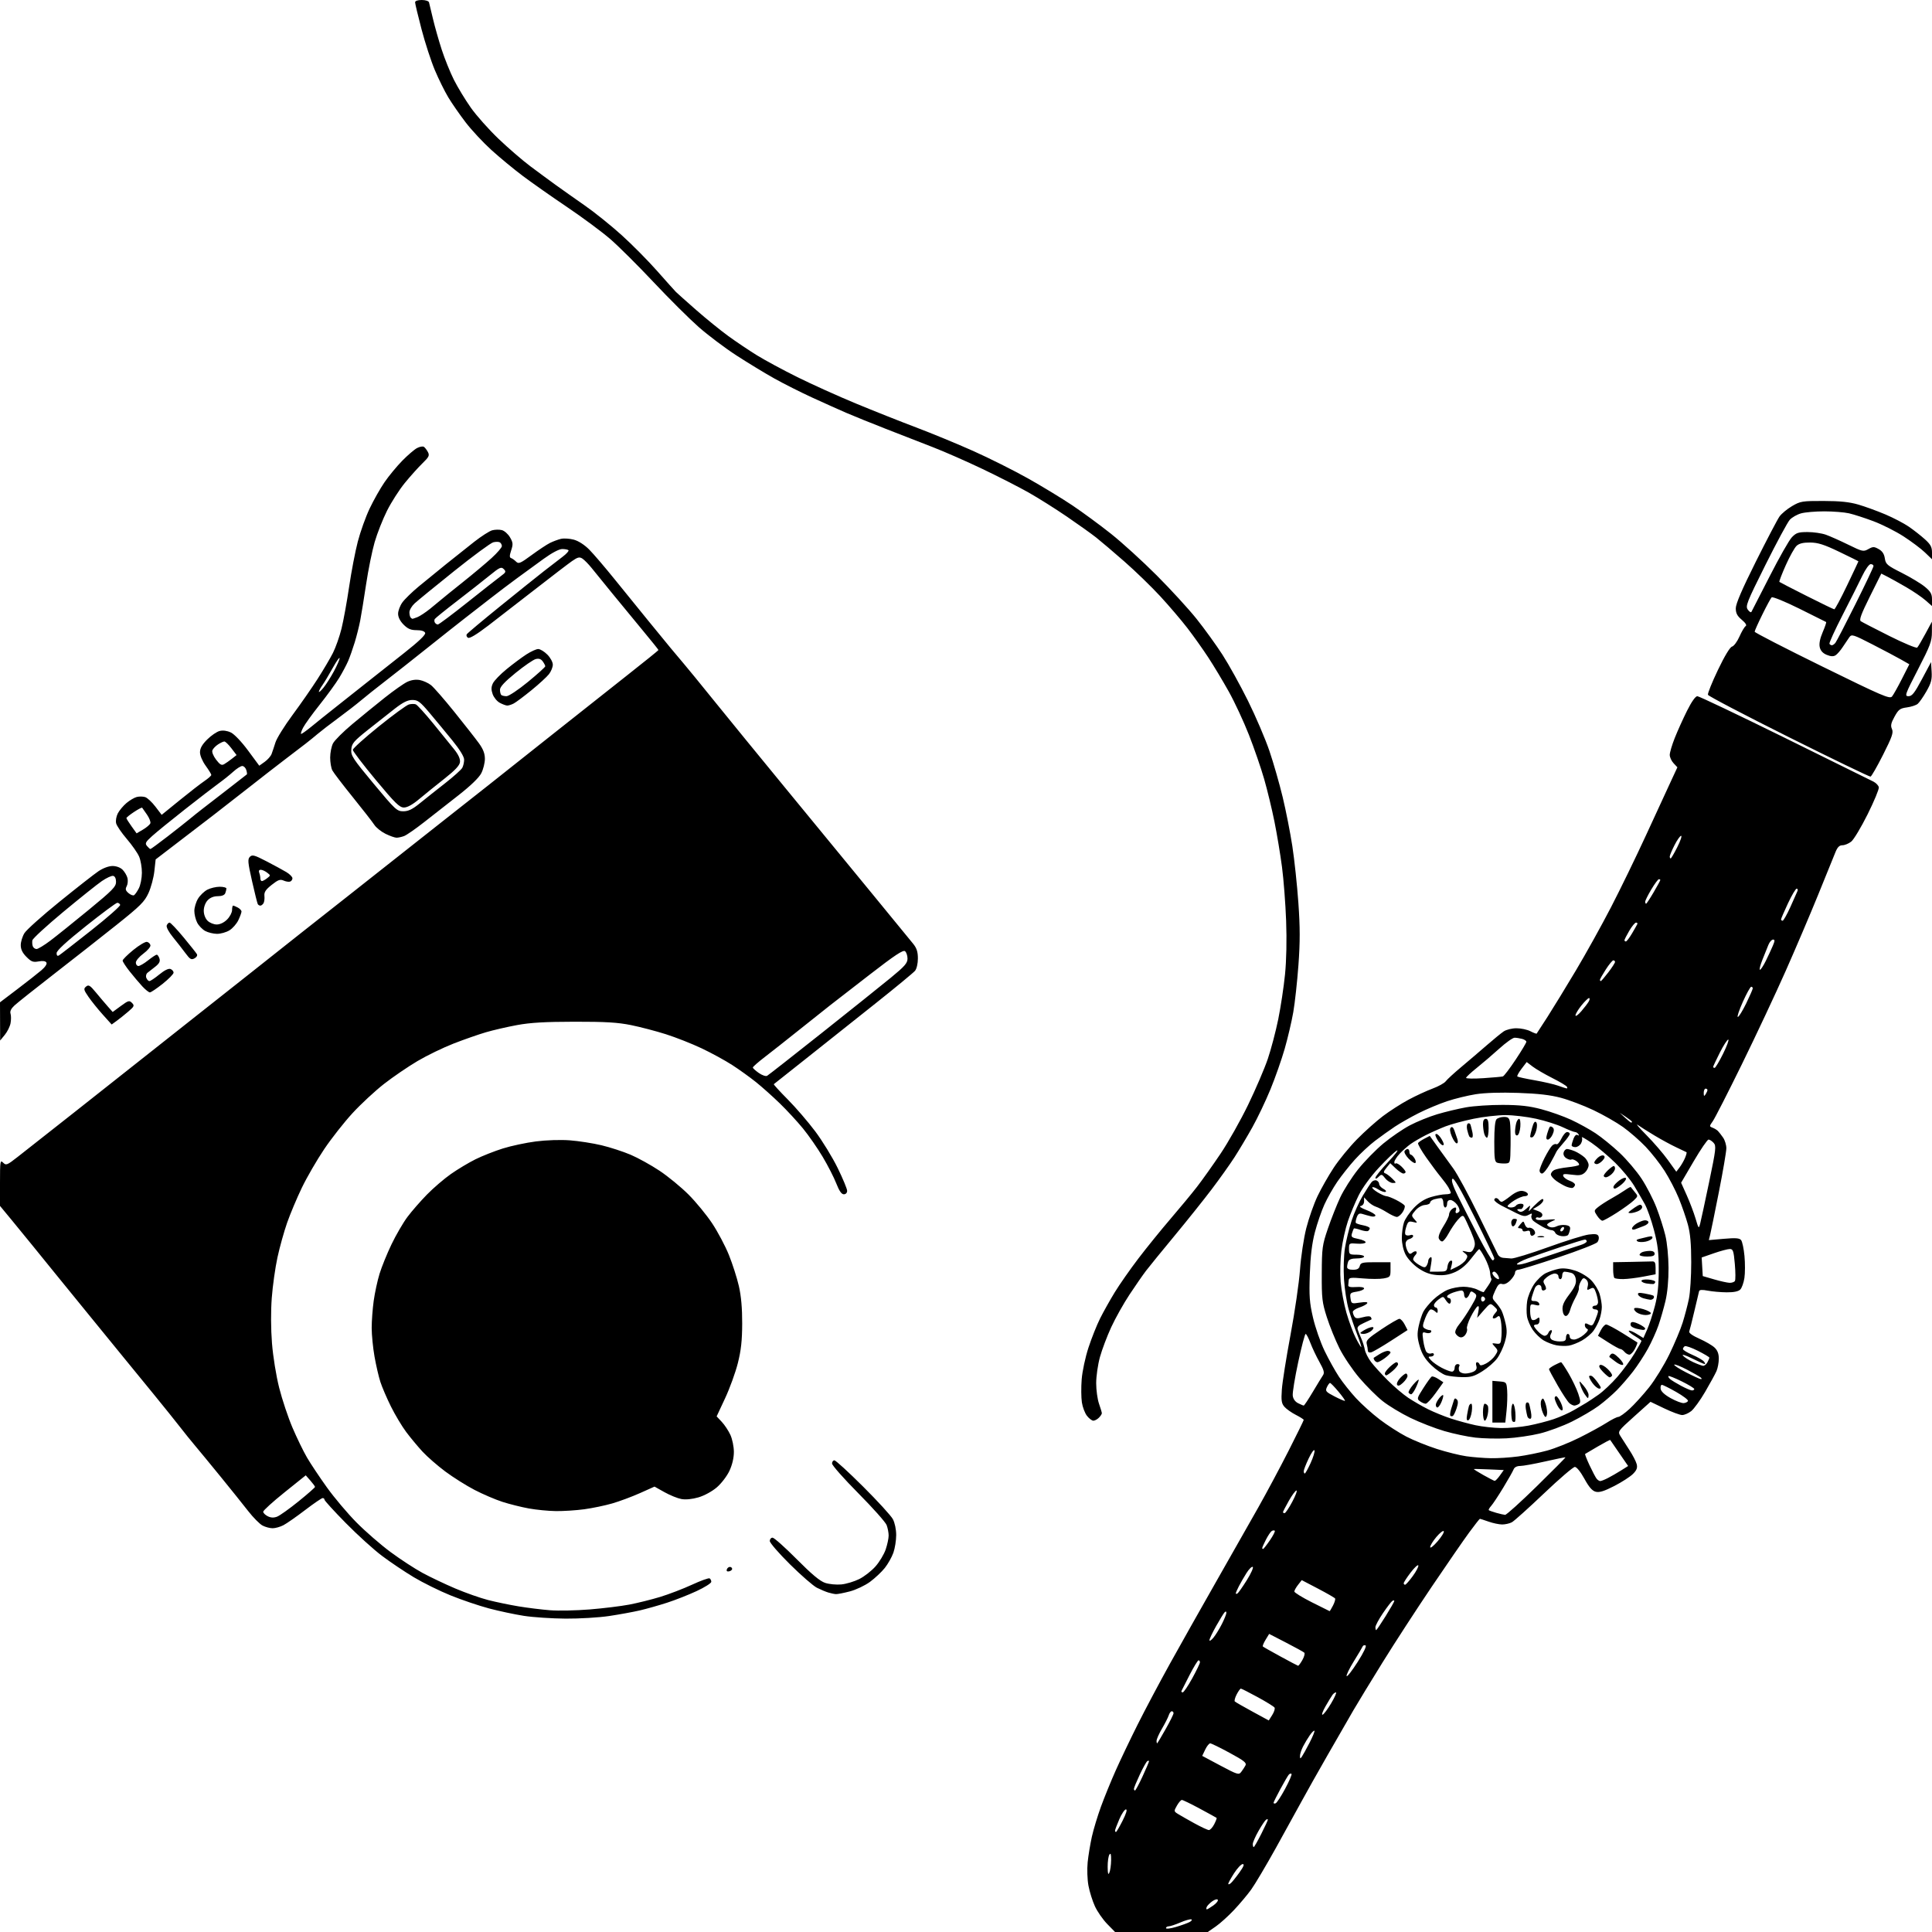 <svg version="1.1" xmlns="http://www.w3.org/2000/svg" xmlns:xlink="http://www.w3.org/1999/xlink" width="1024" height="1024" viewBox="0 0 1024 1024"><path stroke="none" fill="black" fill-rule="evenodd" d="M615.569,1024.0L590.998,1024.0L586.846,1019.75C584.563,1017.413 581.635,1013.202 580.34,1010.394C579.045,1007.586 577.497,1002.647 576.9,999.419C576.296,996.148 576.111,990.66 576.484,987.025C576.852,983.436 577.854,977.35 578.712,973.5C579.569,969.65 581.748,962.45 583.554,957.5C585.359,952.55 588.886,943.906 591.391,938.291C593.896,932.677 599.135,921.715 603.034,913.932C606.933,906.149 614.647,891.617 620.175,881.64C625.704,871.663 636.641,852.25 644.479,838.5C652.317,824.75 662.409,806.975 666.906,799.0C671.403,791.025 678.664,777.44 683.041,768.811C687.418,760.182 691.0,752.879 691.0,752.581C691.0,752.284 689.119,751.081 686.819,749.908C684.52,748.735 681.802,746.813 680.781,745.637C679.232,743.855 679.003,742.336 679.404,736.5C679.668,732.65 681.737,719.6 684.002,707.5C686.266,695.4 688.526,679.875 689.025,673.0C689.526,666.096 691.018,656.225 692.358,650.95C693.692,645.697 696.383,638.047 698.338,633.95C700.294,629.852 704.154,623.072 706.917,618.883C709.679,614.694 715.216,607.934 719.22,603.862C723.224,599.789 729.414,594.256 732.976,591.566C736.537,588.875 742.612,584.976 746.476,582.902C750.339,580.827 756.084,578.169 759.241,576.996C762.399,575.823 765.549,574.084 766.241,573.132C766.934,572.18 770.65,568.763 774.5,565.54C778.35,562.316 784.425,557.132 788.0,554.02C791.575,550.907 795.613,547.605 796.973,546.68C798.347,545.746 801.367,545.0 803.772,545.0C806.152,545 809.469,545.708 811.143,546.574C812.816,547.439 814.309,548.002 814.461,547.824C814.612,547.646 817.186,543.675 820.182,539.0C823.178,534.325 829.959,523.241 835.25,514.37C840.542,505.498 848.916,490.423 853.859,480.87C858.803,471.316 867.197,454.05 872.512,442.5C877.827,430.95 883.723,418.166 885.614,414.092L889.052,406.684L887.026,404.527C885.912,403.341 885.0,401.352 885.0,400.106C885,398.86 886.189,394.839 887.643,391.171C889.096,387.502 892.026,381.012 894.154,376.75C896.561,371.927 898.626,369.0 899.622,369C900.501,369 921.309,378.901 945.86,391.001C970.412,403.102 991.622,413.58 992.993,414.286C994.364,414.991 995.634,416.34 995.816,417.283C995.997,418.225 993.328,424.657 989.884,431.574C986.44,438.492 982.522,445.018 981.176,446.076C979.831,447.134 977.734,448.0 976.517,448C974.895,448 973.898,449.002 972.789,451.75C971.955,453.812 967.865,463.89 963.699,474.144C959.533,484.398 951.766,502.623 946.438,514.644C941.111,526.665 930.686,548.872 923.271,563.992C915.857,579.113 908.906,592.727 907.825,594.246C905.941,596.892 905.935,597.037 907.679,597.698C908.681,598.078 909.968,598.863 910.541,599.444C911.113,600.025 912.351,601.613 913.291,602.973C914.231,604.332 915,606.862 915,608.595C915.0,610.327 913.222,620.75 911.048,631.756C908.875,642.763 906.785,653.009 906.404,654.526L905.712,657.283L913.689,656.588C919.903,656.045 921.918,656.196 922.809,657.27C923.439,658.028 924.248,661.822 924.609,665.701C924.969,669.579 924.953,674.828 924.573,677.364C924.192,679.901 923.201,682.656 922.369,683.488C921.362,684.495 918.961,684.985 915.179,684.956C912.055,684.932 907.553,684.537 905.173,684.077C902.164,683.495 900.755,683.585 900.551,684.37C900.389,684.992 899.255,689.775 898.03,695.0C896.805,700.225 895.588,705.053 895.325,705.729C895.036,706.474 897.139,707.971 900.664,709.53C903.863,710.945 907.497,713.058 908.74,714.225C910.313,715.704 911.0,717.497 911.0,720.127C911.0,722.206 910.45,725.165 909.777,726.703C909.104,728.241 906.408,733.177 903.785,737.671C901.162,742.165 897.826,746.778 896.373,747.921C894.919,749.065 892.766,750.0 891.587,750.0C890.408,750 886.15,748.422 882.126,746.493L874.807,742.986L866.082,750.818C857.565,758.463 857.391,758.709 858.827,761.075C859.635,762.409 861.774,765.75 863.58,768.5C865.385,771.25 867.145,774.649 867.491,776.054C867.969,777.999 867.489,779.238 865.48,781.247C864.029,782.698 859.593,785.557 855.623,787.601C850.297,790.343 847.718,791.146 845.794,790.663C843.915,790.192 842.223,788.256 839.752,783.754C837.735,780.077 835.654,777.5 834.704,777.5C833.815,777.5 826.431,783.838 818.294,791.584C810.157,799.33 802.517,806.192 801.316,806.834C800.114,807.475 797.808,808.0 796.191,808.0C794.574,808.0 791.338,807.325 789.0,806.5C786.662,805.675 784.583,805.0 784.381,805.0C784.18,805.0 781.619,808.263 778.691,812.25C775.762,816.237 766.833,829.175 758.847,841.0C750.861,852.825 739.166,870.825 732.859,881.0C726.551,891.175 719.56,902.65 717.322,906.5C715.085,910.35 708.998,920.925 703.795,930.0C698.592,939.075 692.386,950.1 690.004,954.5C687.622,958.9 681.418,970.15 676.219,979.5C671.019,988.85 665.142,998.75 663.159,1001.5C661.175,1004.25 657.066,1009.139 654.026,1012.365C650.987,1015.591 646.619,1019.528 644.32,1021.115L640.14,1024.0L615.569,1024.0zM623.25,1021.34C626.138,1020.486 629.399,1019.31 630.497,1018.726C631.596,1018.142 632.004,1017.501 631.403,1017.301C630.803,1017.101 628.179,1017.851 625.573,1018.969C622.967,1020.086 620.196,1021.0 619.417,1021.0C618.638,1021.0 618.0,1021.426 618.0,1021.946C618.0,1022.466 620.362,1022.194 623.25,1021.34zM639.627,1012.0C639.937,1012.0 641.504,1011.066 643.107,1009.924C644.711,1008.781 645.766,1007.431 645.452,1006.922C645.137,1006.413 643.801,1006.785 642.483,1007.749C641.164,1008.712 639.855,1010.062 639.574,1010.75C639.293,1011.438 639.317,1012.0 639.627,1012.0zM652.298,998.168C653.012,997.575 655.065,995.045 656.86,992.545C659.127,989.389 659.679,988.0 658.666,988.0C657.865,988.0 655.812,990.177 654.104,992.838C652.397,995.498 651.0,998.028 651.0,998.46C651.0,998.892 651.584,998.76 652.298,998.168zM588.0,992.5C588.473,991.4 588.884,988.475 588.914,986.0C588.954,982.744 588.701,981.915 588.0,983.0C587.467,983.825 587.055,986.75 587.086,989.5C587.126,993.206 587.363,993.982 588.0,992.5zM664.487,979.0C664.756,979.0 666.556,975.861 668.487,972.025C670.419,968.189 672.0,964.787 672.0,964.466C672.0,964.145 671.578,964.143 671.061,964.462C670.545,964.781 668.745,967.45 667.061,970.393C665.378,973.336 664.0,976.476 664.0,977.372C664.0,978.267 664.219,979.0 664.487,979.0zM591.486,971.0C591.753,971.0 593.334,968.3 595.0,965.0C596.962,961.113 597.584,959.006 596.764,959.017C596.069,959.026 594.485,961.389 593.244,964.267C592.003,967.145 590.991,969.837 590.994,970.25C590.997,970.663 591.219,971.0 591.486,971.0zM640.724,969.969C641.398,969.986 642.668,968.608 643.548,966.907C644.428,965.206 645.002,963.684 644.824,963.525C644.646,963.366 640.638,961.158 635.918,958.618C631.198,956.078 626.923,954.003 626.418,954.006C625.913,954.01 624.732,955.362 623.793,957.012C622.137,959.923 622.151,960.051 624.293,961.398C625.507,962.161 629.425,964.394 633.0,966.361C636.575,968.328 640.051,969.952 640.724,969.969zM676.102,955.799C676.709,955.597 678.98,952.131 681.149,948.096C683.318,944.061 684.84,940.506 684.53,940.197C684.22,939.887 683.585,940.053 683.119,940.567C682.653,941.08 680.636,944.523 678.636,948.218C676.636,951.913 675.0,955.213 675.0,955.552C675.0,955.89 675.496,956.001 676.102,955.799zM601.565,949.0C601.876,949.0 603.676,945.654 605.565,941.566C607.454,937.477 609.0,933.85 609.0,933.507C609.0,933.163 608.592,933.134 608.094,933.442C607.595,933.75 605.795,936.977 604.094,940.613C602.392,944.25 601.0,947.624 601.0,948.112C601.0,948.601 601.254,949.0 601.565,949.0zM657.823,939.222C658.551,938.275 659.568,936.733 660.084,935.797C660.874,934.36 659.57,933.305 651.76,929.062C646.667,926.295 642.021,924.024 641.435,924.016C640.85,924.007 639.657,925.497 638.784,927.326L637.199,930.652L646.849,935.798C655.763,940.551 656.601,940.813 657.823,939.222zM690.057,931.0C690.621,930.175 692.443,926.867 694.107,923.649C695.77,920.431 696.926,917.592 696.675,917.341C696.424,917.09 695.33,918.148 694.243,919.692C693.157,921.237 691.533,923.94 690.634,925.7C689.735,927.461 689.007,929.711 689.015,930.7C689.028,932.239 689.179,932.283 690.057,931.0zM613.412,923.917C613.639,923.688 615.664,920.251 617.912,916.281C620.16,912.31 622.0,908.598 622.0,908.031C622.0,907.464 621.58,907.0 621.067,907.0C620.554,907.0 619.827,907.969 619.452,909.152C619.076,910.336 617.471,913.506 615.884,916.196C614.298,918.887 613.0,921.818 613.0,922.711C613.0,923.603 613.185,924.146 613.412,923.917zM674.315,908.972C675.328,907.372 675.878,905.612 675.538,905.062C675.198,904.511 671.18,902.022 666.608,899.53C662.037,897.039 658.017,895.0 657.674,895.0C657.332,895.0 656.332,896.392 655.452,898.093C654.572,899.794 654.132,901.465 654.473,901.806C654.813,902.147 659.003,904.553 663.782,907.154L672.472,911.882L674.315,908.972zM700.997,908.834C701.669,908.61 703.733,905.856 705.583,902.713C707.434,899.571 708.564,897.0 708.096,897.0C707.628,897.0 706.817,897.562 706.295,898.25C705.772,898.938 704.091,901.692 702.559,904.371C701.027,907.05 700.324,909.059 700.997,908.834zM626.851,897.0C627.383,897.0 629.66,893.646 631.91,889.547C634.159,885.448 636.0,881.623 636.0,881.047C636.0,880.471 635.663,880.004 635.25,880.008C634.837,880.013 632.704,883.501 630.51,887.758C628.315,892.016 626.376,895.837 626.201,896.25C626.025,896.663 626.318,897.0 626.851,897.0zM719.59,880.868C722.804,875.818 724.456,872.341 723.758,872.1C723.121,871.88 722.445,872.105 722.255,872.6C722.065,873.095 719.957,876.65 717.571,880.5C715.184,884.35 713.464,887.891 713.748,888.368C714.032,888.846 716.661,885.471 719.59,880.868zM688.0,882.881C688.275,882.94 689.307,881.57 690.293,879.837C691.28,878.104 691.73,876.351 691.293,875.94C690.857,875.53 686.489,873.127 681.587,870.6L672.675,866.006L670.784,869.116C669.743,870.826 669.092,872.426 669.337,872.67C669.581,872.914 673.768,875.288 678.641,877.945C683.513,880.602 687.725,882.823 688.0,882.881zM643.138,868.01C644.278,866.64 646.288,863.392 647.605,860.793C648.922,858.193 650.0,855.512 650.0,854.833C650.0,854.059 649.655,853.954 649.072,854.55C648.562,855.072 646.537,858.356 644.572,861.846C642.608,865.336 641.015,868.711 641.033,869.346C641.052,869.981 641.999,869.379 643.138,868.01zM729.396,864.0C729.615,864.0 731.865,860.676 734.396,856.614C736.928,852.552 739.0,848.925 739.0,848.555C739.0,848.185 738.548,848.161 737.995,848.503C737.442,848.845 735.192,851.771 732.995,855.007C730.798,858.243 729.0,861.59 729.0,862.445C729.0,863.3 729.178,864.0 729.396,864.0zM299.757,857.903C292.465,857.85 282.521,857.187 277.658,856.431C272.796,855.675 264.471,853.902 259.158,852.491C253.846,851.081 244.702,847.981 238.838,845.603C232.974,843.225 224.199,838.892 219.338,835.976C214.477,833.059 206.9,827.97 202.5,824.667C198.1,821.364 189.438,813.514 183.25,807.223C177.062,800.931 172.0,795.383 172.0,794.892C172.0,794.401 171.563,794.0 171.028,794.0C170.494,794.0 166.278,796.883 161.661,800.406C157.043,803.929 151.878,807.529 150.182,808.406C148.487,809.283 145.93,810.0 144.5,810.0C143.07,810.0 140.67,809.363 139.165,808.585C137.66,807.807 134.209,804.32 131.495,800.835C128.781,797.351 122.161,789.1 116.783,782.5C111.405,775.9 105.316,768.504 103.252,766.064C101.188,763.625 97.7,759.299 95.5,756.452C93.3,753.605 87.0,745.762 81.5,739.024C76.0,732.285 69.025,723.755 66.0,720.067C62.975,716.379 54.875,706.448 48.0,697.999C41.125,689.549 32.575,679.047 29.0,674.66C25.425,670.272 20.25,663.892 17.5,660.481C14.75,657.07 9.687,650.877 6.25,646.718L-1.1368683772161603e-13,639.157L-5.684341886080802e-14,626.864C-3.7811947307369114e-15,615.389 0.111,614.682 1.667,616.239C3.224,617.795 3.739,617.589 9.417,613.139C12.763,610.518 26.3,599.862 39.5,589.461C52.7,579.059 70.307,565.138 78.627,558.525C86.947,551.911 97.747,543.371 102.627,539.546C107.507,535.721 120.275,525.633 131.0,517.127C141.725,508.622 154.816,498.251 160.091,494.081C165.366,489.912 175.941,481.582 183.591,475.572C191.241,469.561 202.675,460.534 209.0,455.511C215.325,450.489 227.025,441.252 235.0,434.985C242.975,428.718 253.55,420.387 258.5,416.472C263.45,412.557 278.525,400.599 292.0,389.899C305.475,379.199 323.812,364.689 332.75,357.654C341.688,350.62 349.0,344.711 349.0,344.524C349.0,344.336 345.288,339.71 340.75,334.244C336.212,328.777 328.9,319.889 324.5,314.491C320.1,309.094 315.15,303.004 313.5,300.958C311.85,298.911 309.669,296.703 308.653,296.05C307.125,295.067 306.177,295.302 303.153,297.414C301.144,298.818 292.525,305.408 284.0,312.058C275.475,318.708 264.187,327.45 258.915,331.485C252.623,336.302 248.886,338.548 248.037,338.023C247.326,337.583 247.033,336.756 247.385,336.185C247.738,335.614 255.71,328.927 265.101,321.324C274.491,313.721 284.947,305.337 288.337,302.694C291.727,300.05 296.172,296.622 298.216,295.077C300.26,293.531 301.648,291.981 301.3,291.633C300.952,291.285 299.462,291 297.99,291C296.348,291.0 292.515,293.029 288.07,296.25C284.086,299.137 277.754,303.75 274,306.5C270.246,309.25 263.872,314.077 259.837,317.227C255.802,320.377 249.8,325.042 246.5,327.594C243.2,330.147 234.2,337.267 226.5,343.418C218.8,349.569 208.735,357.504 204.134,361.051C199.532,364.598 193.747,369.205 191.278,371.289C188.809,373.372 183.349,377.605 179.145,380.695C174.94,383.785 170.134,387.48 168.464,388.907C166.795,390.333 163.87,392.704 161.964,394.176C160.059,395.647 155.056,399.472 150.847,402.676C146.638,405.879 138.088,412.521 131.847,417.436C125.606,422.351 117.125,428.962 113.0,432.126C108.875,435.291 100.325,441.847 94.0,446.694L82.5,455.508L81.807,461.79C81.425,465.246 80.025,470.449 78.696,473.353C76.594,477.943 74.396,480.137 61.889,490.119C53.975,496.435 39.175,508.063 29.0,515.959C18.825,523.854 9.26,531.455 7.744,532.85C5.863,534.581 5.179,535.987 5.589,537.28C5.919,538.322 5.92,540.597 5.591,542.337C5.261,544.077 3.885,546.85 2.532,548.5L0.072,551.5L0.036,541.372L5.684341886080802e-14,531.244L9.25,524.225C14.338,520.365 20.038,515.89 21.919,514.281C24.021,512.482 25.05,510.89 24.591,510.147C24.108,509.365 22.645,509.163 20.451,509.575C17.56,510.117 16.609,509.763 14.029,507.183C11.916,505.069 11,503.184 11,500.945C11,499.18 11.879,496.314 12.953,494.575C14.028,492.837 22.379,485.359 31.513,477.957C40.646,470.556 49.96,463.262 52.21,461.75C54.647,460.112 57.655,459 59.65,459C61.652,459 63.794,459.794 64.975,460.975C66.061,462.061 67.224,464.044 67.56,465.381C67.895,466.719 67.708,468.678 67.142,469.734C66.336,471.24 66.543,472.021 68.104,473.357C69.198,474.294 70.526,474.793 71.054,474.467C71.582,474.14 72.723,472.502 73.59,470.826C74.457,469.149 75.185,465.465 75.207,462.639C75.23,459.813 74.565,455.925 73.731,454.0C72.897,452.075 69.952,447.862 67.188,444.638C64.423,441.414 61.89,437.698 61.559,436.38C61.224,435.043 61.615,432.712 62.443,431.11C63.26,429.531 65.329,427.059 67.041,425.619C68.753,424.178 71.212,422.734 72.505,422.409C73.798,422.085 75.791,422.116 76.935,422.479C78.079,422.842 80.517,425.107 82.353,427.512L85.692,431.884L95.153,424.192C100.357,419.961 106.273,415.375 108.301,414.0C110.328,412.625 111.989,411.159 111.993,410.741C111.997,410.324 110.65,408.119 109,405.841C107.271,403.454 106,400.443 106,398.732C106.0,396.627 107.109,394.655 109.817,391.947C111.917,389.848 114.89,387.815 116.423,387.43C118.181,386.989 120.376,387.286 122.366,388.235C124.187,389.103 128.036,393.143 131.469,397.789L137.416,405.84L140.286,403.796C141.864,402.673 143.513,400.796 143.95,399.627C144.387,398.457 145.308,395.7 145.996,393.5C146.685,391.3 150.742,384.775 155.013,379.0C159.283,373.225 165.257,364.636 168.288,359.914C171.32,355.192 174.993,348.974 176.451,346.097C177.909,343.22 179.958,337.408 181.005,333.183C182.052,328.957 183.867,318.991 185.038,311.035C186.21,303.079 188.279,292.294 189.637,287.07C190.994,281.845 193.821,273.955 195.918,269.535C198.015,265.116 201.58,258.813 203.84,255.529C206.1,252.245 210.323,247.137 213.224,244.177C216.126,241.217 219.652,238.2 221.059,237.471C222.467,236.742 224.087,236.451 224.659,236.823C225.232,237.195 226.196,238.442 226.802,239.594C227.756,241.408 227.364,242.212 223.88,245.594C221.667,247.742 217.466,252.425 214.545,256.0C211.624,259.575 207.384,266.198 205.122,270.718C202.86,275.238 199.912,282.725 198.57,287.357C197.228,291.988 195.193,302.014 194.049,309.638C192.905,317.262 191.489,325.975 190.903,329.0C190.317,332.025 189.012,337.2 188.002,340.5C186.992,343.8 185.443,348.197 184.56,350.271C183.678,352.345 181.527,356.395 179.782,359.271C178.036,362.147 173.384,368.55 169.443,373.5C165.502,378.45 161.529,383.962 160.613,385.75C159.698,387.538 159.251,389.0 159.621,389.0C159.991,389.0 162.365,387.313 164.897,385.252C167.429,383.19 170.175,380.964 171.0,380.304C171.825,379.645 174.975,377.143 178.0,374.745C181.025,372.347 187.775,366.999 193.0,362.862C198.225,358.725 207.763,351.187 214.196,346.111C222.048,339.916 225.711,336.409 225.339,335.442C224.986,334.521 223.351,334 220.816,334C217.762,334.0 216.172,333.326 213.923,331.077C212.057,329.211 211.0,327.121 211.0,325.299C211.0,323.728 212.012,321.032 213.25,319.307C214.488,317.582 218.4,313.77 221.944,310.835C225.489,307.901 232.02,302.575 236.458,299.0C240.896,295.425 247.607,290.092 251.37,287.15C255.133,284.207 259.402,281.473 260.856,281.073C262.31,280.674 264.609,280.623 265.966,280.961C267.322,281.298 269.271,283.013 270.298,284.771C271.922,287.552 272.006,288.453 270.939,291.686C270.014,294.488 269.998,295.499 270.874,295.791C271.513,296.004 272.709,296.852 273.531,297.674C274.859,299.001 275.784,298.612 281.763,294.211C285.469,291.484 289.85,288.584 291.5,287.766C293.15,286.949 295.754,285.98 297.287,285.612C298.821,285.244 301.898,285.434 304.126,286.034C306.605,286.701 309.793,288.755 312.339,291.325C314.627,293.635 320.85,300.92 326.167,307.513C331.484,314.106 339.359,323.815 343.667,329.088C347.975,334.361 353.3,340.862 355.5,343.534C357.7,346.206 360.88,349.991 362.567,351.946C364.254,353.901 371.443,362.7 378.544,371.5C385.644,380.3 402.735,401.225 416.523,418.0C430.31,434.775 450.571,459.441 461.546,472.814C472.521,486.186 482.625,498.52 484.0,500.222C485.871,502.538 486.5,504.495 486.5,508.004C486.5,510.69 485.859,513.475 485.0,514.526C484.175,515.534 474.725,523.337 464.0,531.866C453.275,540.395 436.85,553.447 427.5,560.871C418.15,568.295 410.334,574.49 410.131,574.637C409.929,574.784 413.244,578.413 417.499,582.702C421.754,586.991 428.33,594.63 432.113,599.677C435.896,604.725 441.243,613.46 443.995,619.089C446.748,624.717 449.0,630.15 449.0,631.161C449.0,632.248 448.282,633.0 447.245,633.0C446.034,633.0 444.796,631.216 443.252,627.25C442.022,624.087 438.776,617.743 436.04,613.151C433.304,608.559 428.603,601.793 425.594,598.115C422.586,594.438 417.059,588.454 413.312,584.817C409.565,581.181 403.889,576.11 400.698,573.549C397.507,570.988 391.836,566.913 388.095,564.493C384.355,562.073 377.066,558.092 371.897,555.645C366.729,553.198 358.209,549.835 352.964,548.171C347.719,546.506 339.394,544.326 334.464,543.326C327.449,541.903 320.935,541.514 304.5,541.535C288.845,541.556 281.082,542.01 274.0,543.319C268.775,544.285 261.35,546 257.5,547.131C253.65,548.261 245.981,550.942 240.458,553.088C234.935,555.234 226.296,559.424 221.261,562.399C216.226,565.374 208.243,570.825 203.521,574.512C198.799,578.199 191.313,585.144 186.885,589.946C182.457,594.747 175.68,603.361 171.824,609.088C167.968,614.814 162.647,624.0 159.999,629.5C157.351,635.0 153.836,643.351 152.188,648.057C150.541,652.763 148.23,661.057 147.053,666.488C145.877,671.919 144.522,681.568 144.043,687.931C143.512,694.989 143.556,704.345 144.157,711.926C144.725,719.085 146.347,729.118 147.983,735.597C149.545,741.782 152.71,751.265 155.016,756.671C157.323,762.077 160.783,769.2 162.706,772.5C164.629,775.8 169.394,782.95 173.296,788.389C177.197,793.828 184.239,802.172 188.945,806.932C193.65,811.691 201.775,818.749 207.0,822.615C212.225,826.481 219.875,831.47 224.0,833.702C228.125,835.934 235.938,839.645 241.363,841.95C246.788,844.254 254.606,847.004 258.736,848.06C262.867,849.117 270.129,850.623 274.873,851.408C279.618,852.193 287.1,853.118 291.5,853.464C295.9,853.809 305.368,853.618 312.54,853.038C319.713,852.458 329.163,851.302 333.54,850.468C337.918,849.635 345.281,847.803 349.901,846.398C354.522,844.993 362.111,842.084 366.766,839.933C371.421,837.783 375.627,836.27 376.114,836.571C376.602,836.872 377.0,837.696 377.0,838.401C377.0,839.107 373.512,841.309 369.25,843.295C364.988,845.281 357.918,848.064 353.54,849.479C349.162,850.895 342.676,852.727 339.126,853.55C335.576,854.374 328.249,855.712 322.843,856.524C317.436,857.336 307.048,857.956 299.757,857.903zM704.724,853.941C704.848,853.974 705.654,852.637 706.515,850.971C707.377,849.304 707.876,847.617 707.624,847.221C707.372,846.824 703.293,844.475 698.558,842.0L689.95,837.5L687.997,840.0C686.923,841.375 686.034,842.961 686.022,843.525C686.01,844.088 690.163,846.65 695.25,849.216C700.337,851.783 704.601,853.909 704.724,853.941zM443.04,844.914C442.193,844.867 440.372,844.485 438.994,844.066C437.615,843.646 434.915,842.515 432.994,841.551C431.072,840.587 424.663,835.014 418.75,829.166C412.837,823.318 408.0,817.739 408.0,816.767C408.0,815.795 408.666,815.0 409.479,815.0C410.292,815.0 416.03,820.109 422.229,826.353C430.225,834.407 434.623,838.073 437.367,838.969C439.493,839.664 443.345,840.029 445.927,839.781C448.508,839.533 452.788,838.248 455.437,836.924C458.086,835.601 461.963,832.577 464.052,830.204C466.141,827.831 468.559,823.809 469.425,821.266C470.291,818.724 471.0,815.403 471.0,813.887C471.0,812.371 470.52,809.868 469.934,808.326C469.347,806.783 462.597,799.197 454.934,791.468C447.27,783.738 441.0,776.646 441.0,775.707C441.0,774.768 441.562,774.001 442.25,774.002C442.938,774.003 449.793,780.278 457.485,787.945C465.177,795.613 472.264,803.368 473.235,805.178C474.266,807.1 475.0,810.607 475.0,813.609C475.0,816.436 474.331,820.646 473.512,822.965C472.694,825.283 470.652,828.915 468.973,831.034C467.294,833.154 463.757,836.476 461.113,838.417C458.469,840.358 453.668,842.633 450.443,843.473C447.218,844.313 443.887,844.961 443.04,844.914zM655.878,844.575C656.361,844.277 658.587,841.112 660.825,837.543C663.063,833.973 664.484,830.799 663.983,830.49C663.482,830.18 661.998,831.63 660.686,833.713C659.374,835.796 657.558,838.94 656.65,840.7C655.743,842.461 655.0,844.175 655.0,844.509C655.0,844.844 655.395,844.874 655.878,844.575zM744.75,839.938C745.163,839.904 746.987,837.839 748.804,835.349C750.621,832.859 751.943,830.328 751.742,829.725C751.54,829.121 749.716,830.801 747.688,833.458C745.66,836.114 744.0,838.673 744.0,839.144C744.0,839.615 744.337,839.972 744.75,839.938zM386.438,832.846C385.395,833.061 384.938,832.687 385.218,831.846C385.465,831.105 386.192,830.5 386.833,830.5C387.475,830.5 388.024,830.95 388.053,831.5C388.082,832.05 387.355,832.655 386.438,832.846zM669.452,821.0C669.701,821.0 671.319,818.943 673.048,816.43C674.778,813.916 675.954,811.621 675.663,811.33C675.371,811.038 674.647,811.1 674.052,811.468C673.458,811.835 672.078,813.887 670.986,816.028C669.894,818.169 669.0,820.163 669.0,820.46C669.0,820.757 669.203,821.0 669.452,821.0zM761.898,817.0C764.039,814.525 765.538,812.085 765.229,811.577C764.92,811.069 763.174,812.419 761.349,814.577C759.523,816.735 758.024,819.175 758.018,820.0C758.011,820.825 759.757,819.475 761.898,817.0zM146.851,803.867C148.252,803.334 153.359,799.697 158.199,795.784C163.04,791.871 166.986,788.407 166.968,788.085C166.951,787.763 165.839,786.252 164.496,784.727L162.056,781.954L150.778,791.002C144.575,795.979 139.5,800.589 139.5,801.246C139.5,801.903 140.581,802.98 141.901,803.638C143.562,804.466 145.089,804.536 146.851,803.867zM797.73,802.91C798.406,802.959 805.935,796.167 814.461,787.815C822.987,779.463 829.859,772.535 829.731,772.42C829.604,772.305 824.775,773.283 819.0,774.594C813.225,775.905 807.248,776.983 805.719,776.989C803.998,776.996 802.683,777.667 802.27,778.75C801.904,779.712 799.438,784.07 796.79,788.434C794.143,792.797 791.235,797.188 790.328,798.19C789.421,799.192 788.864,800.194 789.089,800.416C789.315,800.638 791.075,801.27 793.0,801.82C794.925,802.37 797.053,802.86 797.73,802.91zM680.861,802.0C681.334,802.0 683.16,799.3 684.919,796.0C686.678,792.7 687.684,790.0 687.154,790.0C686.624,790.0 684.798,792.468 683.095,795.485C681.393,798.502 680.0,801.202 680.0,801.485C680.0,801.768 680.387,802.0 680.861,802.0zM294.678,800.91C290.73,800.86 284.263,800.232 280.306,799.515C276.349,798.797 270.049,797.223 266.306,796.018C262.563,794.812 255.916,791.965 251.536,789.69C247.157,787.416 240.182,783.027 236.036,779.938C231.891,776.849 226.456,772.112 223.959,769.411C221.461,766.71 217.565,762.025 215.302,759.0C213.038,755.975 209.4,749.9 207.217,745.5C205.034,741.1 202.513,735.234 201.615,732.465C200.717,729.696 199.312,723.621 198.492,718.965C197.673,714.309 197.002,707.495 197.001,703.822C197.001,700.15 197.482,693.682 198.07,689.451C198.659,685.219 200.053,678.774 201.169,675.128C202.284,671.483 205.142,664.45 207.518,659.5C209.895,654.55 213.692,648.025 215.956,645.0C218.22,641.975 222.866,636.646 226.279,633.158C229.693,629.669 235.414,624.759 238.993,622.246C242.572,619.734 248.425,616.228 252.0,614.455C255.575,612.683 262.1,610.104 266.5,608.723C270.9,607.343 278.775,605.661 284.0,604.986C289.538,604.27 297.052,604.025 302.016,604.397C306.7,604.749 314.257,605.926 318.81,607.014C323.363,608.101 330.307,610.361 334.243,612.035C338.178,613.71 345.079,617.53 349.579,620.524C354.079,623.518 360.972,629.179 364.897,633.103C368.821,637.028 374.465,643.898 377.44,648.369C380.414,652.841 384.416,660.394 386.334,665.153C388.251,669.912 390.629,677.337 391.617,681.653C392.829,686.945 393.402,693.407 393.376,701.5C393.347,710.56 392.783,715.705 391.071,722.5C389.824,727.45 386.785,735.824 384.318,741.108L379.832,750.716L382.552,753.608C384.047,755.199 386.1,758.3 387.114,760.5C388.127,762.7 388.962,766.75 388.968,769.5C388.976,772.674 388.121,776.346 386.626,779.556C385.323,782.355 382.327,786.277 379.913,788.343C377.403,790.491 373.28,792.735 370.193,793.632C366.86,794.601 363.444,794.938 361.166,794.524C359.15,794.157 355.116,792.523 352.203,790.893L346.906,787.93L339.203,791.377C334.966,793.272 328.35,795.736 324.5,796.851C320.65,797.966 313.98,799.355 309.678,799.939C305.375,800.523 298.625,800.959 294.678,800.91zM792.182,784.889C792.557,784.95 793.8,783.686 794.943,782.079L797.023,779.159L789.262,778.812C784.993,778.622 781.357,778.541 781.183,778.634C781.008,778.726 783.258,780.146 786.183,781.789C789.107,783.433 791.807,784.828 792.182,784.889zM848.172,785.0C848.682,785.0 850.539,784.257 852.3,783.35C854.06,782.442 857.174,780.645 859.221,779.356L862.941,777.012L858.291,770.256C855.733,766.54 853.555,763.372 853.451,763.215C853.347,763.058 850.391,764.606 846.881,766.657C843.372,768.707 840.341,770.494 840.147,770.628C839.953,770.762 841.02,773.489 842.518,776.686C844.017,779.884 845.693,783.062 846.244,783.75C846.794,784.438 847.662,785.0 848.172,785.0zM691.555,781.0C691.861,781.0 693.246,778.519 694.634,775.487C696.023,772.455 696.952,769.418 696.7,768.737C696.447,768.057 695.066,769.975 693.63,773.0C692.194,776.025 691.015,779.062 691.01,779.75C691.004,780.438 691.25,781.0 691.555,781.0zM790.178,772.877C793.85,772.944 800.375,772.526 804.678,771.946C808.98,771.366 815.875,769.969 820.0,768.84C824.125,767.712 831.775,764.659 837.0,762.055C842.225,759.452 848.726,755.9 851.446,754.161C854.166,752.423 856.989,751.0 857.718,751.0C858.448,751.0 861.133,749.087 863.686,746.75C866.239,744.413 870.897,739.28 874.037,735.344C877.178,731.408 882.013,723.533 884.783,717.844C887.552,712.155 890.732,704.575 891.849,701.0C892.966,697.425 894.447,691.8 895.14,688.5C895.833,685.2 896.394,676.425 896.386,669.0C896.376,659.235 895.882,653.701 894.602,649.0C893.628,645.425 891.448,639.125 889.757,635.0C888.065,630.875 884.689,624.388 882.254,620.585C879.819,616.782 875.294,611.015 872.199,607.77C869.104,604.525 863.718,599.834 860.232,597.346C856.745,594.858 849.689,590.831 844.55,588.397C839.412,585.963 831.674,583.025 827.354,581.869C821.757,580.371 815.242,579.62 804.679,579.258C795.393,578.939 786.99,579.201 782.179,579.961C777.956,580.629 771.131,582.293 767.013,583.66C762.895,585.027 756.105,587.87 751.924,589.978C747.742,592.087 742.062,595.317 739.3,597.156C736.538,598.995 731.809,602.376 728.791,604.669C725.773,606.963 720.943,611.463 718.059,614.669C715.174,617.876 711.004,623.138 708.793,626.363C706.582,629.587 703.501,635.029 701.948,638.455C700.394,641.881 698.133,648.468 696.923,653.092C695.384,658.972 694.575,665.629 694.234,675.231C693.816,686.95 694.064,690.344 695.923,698.389C697.121,703.573 699.883,711.5 702.062,716.005C704.24,720.509 707.686,726.702 709.721,729.767C711.755,732.832 715.815,737.927 718.743,741.089C721.671,744.252 727.314,749.317 731.283,752.345C735.252,755.373 741.598,759.457 745.385,761.421C749.172,763.386 756.447,766.331 761.553,767.966C766.659,769.602 773.685,771.348 777.168,771.846C780.651,772.345 786.505,772.809 790.178,772.877zM798.5,762.346C793.55,762.607 786.125,762.435 782.0,761.965C777.875,761.495 770.472,759.936 765.549,758.501C760.626,757.067 752.526,753.918 747.549,751.504C742.572,749.09 735.936,745.076 732.802,742.584C729.668,740.091 724.14,734.578 720.517,730.333C716.895,726.087 712.143,719.041 709.957,714.675C707.772,710.308 704.75,702.858 703.242,698.118C700.756,690.303 700.506,688.148 700.565,675.0C700.625,661.438 700.834,659.901 703.787,651.244C705.524,646.153 708.458,638.728 710.306,634.744C712.155,630.76 716.434,624.03 719.815,619.79C723.195,615.549 729.232,609.367 733.231,606.053C737.229,602.738 743.534,598.423 747.242,596.463C750.95,594.503 757.475,591.855 761.742,590.58C766.009,589.304 772.875,587.655 777.0,586.915C781.125,586.176 789.9,585.593 796.5,585.62C805.64,585.657 810.526,586.205 816.999,587.92C821.674,589.157 828.736,591.665 832.692,593.493C836.648,595.321 842.494,598.545 845.682,600.658C848.871,602.771 854.596,607.425 858.405,611.0C862.213,614.575 867.48,620.781 870.108,624.791C872.736,628.802 876.27,635.67 877.961,640.054C879.651,644.438 881.768,651.057 882.665,654.763C883.611,658.67 884.319,665.91 884.352,672.0C884.386,678.515 883.776,685.156 882.742,689.5C881.827,693.35 880.156,699.17 879.029,702.434C877.903,705.698 875.374,711.292 873.411,714.864C871.447,718.437 867.902,723.866 865.534,726.93C863.165,729.993 859.301,734.454 856.947,736.842C854.592,739.23 850.256,742.964 847.31,745.141C844.364,747.317 838.026,751.047 833.227,753.43C828.427,755.813 820.675,758.688 816.0,759.818C811.325,760.948 803.45,762.086 798.5,762.346zM795.662,756.9C799.601,756.955 806.126,756.368 810.162,755.595C814.198,754.823 820.2,753.28 823.5,752.167C826.8,751.054 831.671,748.874 834.323,747.322C836.976,745.77 839.901,744.05 840.823,743.5C841.746,742.95 844.589,741.049 847.143,739.276C849.697,737.502 854.233,733.227 857.224,729.776C860.215,726.324 864.313,720.741 866.331,717.369C868.349,713.997 870.0,711.004 870.0,710.718C870.0,710.432 868.368,709.235 866.374,708.058C864.38,706.881 863.006,705.661 863.321,705.345C863.637,705.03 865.501,705.764 867.463,706.977L871.032,709.183L873.049,704.623C874.158,702.115 875.986,696.561 877.111,692.282C878.598,686.622 879.158,681.364 879.163,673.0C879.168,663.855 878.649,659.537 876.63,651.912C875.233,646.638 873.058,640.479 871.795,638.224C870.533,635.968 867.982,631.582 866.128,628.476C864.273,625.37 859.773,619.905 856.128,616.33C852.482,612.756 846.849,608.009 843.609,605.782C840.368,603.555 838.027,602.234 838.405,602.846C838.783,603.458 838.606,604.868 838.011,605.979C837.416,607.091 836.045,608.0 834.965,608.0C833.884,608.0 833.0,607.579 833.0,607.065C833.0,606.551 833.449,604.949 833.998,603.505C834.607,601.902 835.447,601.158 836.153,601.594C836.87,602.038 837.038,601.87 836.595,601.155C836.203,600.52 835.389,600.0 834.787,600.0C834.186,600.0 831.262,598.85 828.29,597.444C825.319,596.038 818.976,594.023 814.194,592.966C809.412,591.908 802.125,591.038 798.0,591.031C793.875,591.024 786.225,591.898 781.0,592.973C775.775,594.048 769.092,595.86 766.149,596.998C763.206,598.137 758.503,600.231 755.698,601.653C752.893,603.074 749.258,605.197 747.621,606.369C745.984,607.541 743.388,609.85 741.852,611.5C740.315,613.15 739.045,615.137 739.029,615.917C739.013,616.696 739.304,617.029 739.676,616.658C740.048,616.286 741.398,616.964 742.676,618.165C743.954,619.366 745.0,620.72 745.0,621.174C745.0,621.628 744.462,622.0 743.805,622.0C743.147,622.0 741.312,620.763 739.726,619.25L736.843,616.5L734.833,618.97C733.301,620.853 733.141,621.542 734.161,621.868C734.898,622.103 736.574,623.354 737.886,624.648C740.192,626.92 740.203,627.0 738.209,627.0C737.074,627.0 735.282,625.902 734.226,624.561C732.441,622.291 732.192,622.237 730.654,623.775C729.626,624.802 729.0,624.976 729.0,624.233C729.0,623.575 732.038,619.809 735.75,615.862C739.462,611.915 741.536,609.197 740.357,609.821C739.179,610.445 734.898,614.526 730.843,618.89C726.448,623.621 722.127,629.527 720.14,633.52C718.307,637.203 715.73,643.383 714.414,647.254C713.097,651.124 711.542,658.137 710.958,662.838C710.374,667.538 710.202,675.01 710.577,679.442C710.951,683.874 712.33,691.238 713.641,695.807C714.952,700.377 717.152,706.339 718.529,709.057C719.907,711.776 721.231,714.0 721.472,714.0C721.713,714.0 720.74,710.962 719.309,707.25C717.878,703.538 715.859,697.575 714.821,694.0C713.784,690.425 712.668,683.225 712.342,678.0C712.01,672.693 712.236,665.384 712.854,661.44C713.462,657.558 715.055,651.033 716.394,646.94C717.733,642.848 720.4,636.898 722.319,633.718C724.238,630.538 726.334,627.302 726.977,626.527C727.62,625.753 728.788,625.365 729.573,625.666C730.358,625.968 731.0,626.825 731.0,627.572C731.0,628.319 732.011,629.471 733.247,630.132C734.523,630.815 734.982,631.506 734.308,631.731C733.656,631.948 731.955,631.362 730.53,630.428C729.104,629.493 727.676,628.991 727.356,629.311C727.036,629.631 728.288,630.815 730.137,631.942C731.987,633.07 734.08,633.994 734.79,633.996C735.499,633.998 737.831,634.894 739.972,635.986C742.113,637.078 744.139,638.415 744.474,638.957C744.809,639.5 744.338,641.081 743.427,642.472C742.515,643.862 741.138,645.0 740.365,645.0C739.592,645.0 737.282,643.941 735.23,642.646C733.179,641.351 730.472,639.966 729.216,639.568C727.96,639.17 726.048,637.894 724.966,636.733L723.0,634.623L723.0,636.738C723.0,637.957 722.258,638.997 721.25,639.193C720.172,639.402 721.324,640.23 724.25,641.349C726.862,642.348 729.0,643.631 729.0,644.199C729.0,644.768 727.987,644.992 726.75,644.697C725.513,644.403 723.492,643.849 722.26,643.467C720.485,642.916 719.834,643.263 719.127,645.136C718.636,646.436 718.402,647.786 718.606,648.137C718.811,648.487 720.558,649.07 722.489,649.432C724.42,649.794 726.0,650.494 726.0,650.986C726.0,651.479 725.602,652.128 725.115,652.429C724.628,652.73 722.805,652.479 721.064,651.872C719.323,651.265 717.752,650.933 717.573,651.134C717.395,651.335 716.947,652.482 716.578,653.682C715.988,655.606 716.393,655.961 720.005,656.682C722.258,657.132 723.967,657.95 723.801,658.5C723.635,659.05 721.587,659.347 719.25,659.16C715.094,658.827 715.0,658.888 715.0,661.91C715.0,664.848 715.196,665.0 719.0,665.0C721.2,665.0 723.0,665.45 723.0,666.0C723.0,666.55 721.248,667.0 719.107,667.0C716.48,667.0 715.017,667.514 714.607,668.582C714.273,669.452 714.0,670.802 714.0,671.582C714.0,672.5 715.09,673.0 717.094,673.0C719.346,673.0 720.329,672.456 720.71,671.0C721.177,669.213 722.074,669.0 729.117,669.0L737.0,669.0L737.0,672.955C737.0,676.703 736.812,676.945 733.404,677.584C731.427,677.955 726.477,677.957 722.404,677.588C716.143,677.02 714.977,677.155 714.85,678.458C714.768,679.306 714.655,680.554 714.6,681.23C714.532,682.07 715.849,682.363 718.75,682.154C721.281,681.971 723.0,682.278 723.0,682.912C723.0,683.497 721.284,684.251 719.188,684.586C715.638,685.154 715.405,685.399 715.807,688.141C716.231,691.027 716.332,691.073 720.762,690.408C723.852,689.945 725.077,690.067 724.628,690.792C724.267,691.376 722.403,692.372 720.486,693.005C718.569,693.637 717.007,694.683 717.015,695.328C717.024,695.972 717.411,697.101 717.877,697.835C718.529,698.864 719.557,698.94 722.354,698.168C724.73,697.512 726.194,697.505 726.592,698.149C726.927,698.69 727.043,699.229 726.85,699.346C726.658,699.463 724.822,700.322 722.771,701.253C719.958,702.531 719.186,703.384 719.628,704.724C719.951,705.701 720.814,707.86 721.546,709.523C722.279,711.186 723.109,713.814 723.389,715.364C723.67,716.913 725.14,719.827 726.655,721.84C728.169,723.853 732.129,728.22 735.454,731.545C738.779,734.87 743.689,739.052 746.364,740.838C749.04,742.625 753.765,745.354 756.864,746.903C759.964,748.453 765.425,750.678 769.0,751.849C772.575,753.019 778.425,754.612 782.0,755.388C785.575,756.164 791.723,756.844 795.662,756.9zM794.42,754.0L791.0,754.0L791.0,742.94L791.0,731.879L794.75,732.19C798.425,732.494 798.507,732.59 798.83,737.0C799.011,739.475 798.863,744.312 798.5,747.75L797.841,754.0L794.42,754.0zM802.904,753.56C802.56,753.772 801.991,753.658 801.639,753.306C801.288,752.954 801.0,750.717 801.0,748.333C801.0,745.95 801.405,744.0 801.899,744.0C802.394,744.0 802.963,746.064 803.163,748.587C803.364,751.109 803.247,753.347 802.904,753.56zM579.501,753.0C578.755,753.0 577.235,751.843 576.123,750.43C575.011,749.016 573.792,745.797 573.414,743.277C573.036,740.757 572.991,735.273 573.313,731.091C573.638,726.883 575.237,719.396 576.893,714.328C578.539,709.291 581.313,702.319 583.057,698.835C584.801,695.351 588.289,689.125 590.807,685.0C593.326,680.875 598.988,672.775 603.39,667.0C607.793,661.225 615.469,651.757 620.447,645.959C625.426,640.161 631.75,632.511 634.5,628.959C637.25,625.407 642.832,617.55 646.904,611.5C650.977,605.45 657.574,593.75 661.565,585.5C665.556,577.25 670.237,566.323 671.967,561.219C673.696,556.114 676.185,546.664 677.496,540.219C678.808,533.773 680.422,523.1 681.084,516.5C681.831,509.052 682.054,498.241 681.674,488.0C681.336,478.925 680.35,466.1 679.483,459.5C678.616,452.9 676.819,442.1 675.491,435.5C674.163,428.9 671.703,418.723 670.026,412.885C668.348,407.047 664.712,396.506 661.945,389.459C659.179,382.413 654.385,372.115 651.293,366.574C648.2,361.033 643.315,352.9 640.435,348.5C637.556,344.1 632.568,337.08 629.35,332.9C626.133,328.721 619.675,321.151 615.0,316.079C610.325,311.007 601.775,302.718 596.0,297.66C590.225,292.601 583.475,286.861 581.0,284.904C578.525,282.947 571.55,277.965 565.5,273.834C559.45,269.703 550.345,263.971 545.267,261.096C540.189,258.221 529.164,252.589 520.767,248.58C512.37,244.571 500.55,239.375 494.5,237.035C488.45,234.695 477.2,230.314 469.5,227.301C461.8,224.287 452.35,220.46 448.5,218.796C444.65,217.132 436.55,213.499 430.5,210.722C424.45,207.944 415.45,203.412 410.5,200.649C405.55,197.886 396.502,192.389 390.394,188.434C384.286,184.478 375.234,177.668 370.279,173.3C365.324,168.931 354.571,158.231 346.385,149.521C338.198,140.812 327.9,130.565 323.5,126.75C319.1,122.936 308.812,115.305 300.638,109.792C292.464,104.28 281.889,96.852 277.138,93.285C272.387,89.718 264.9,83.537 260.5,79.549C256.1,75.562 249.934,68.947 246.798,64.851C243.662,60.754 239.529,54.8 237.614,51.619C235.698,48.438 232.487,41.935 230.477,37.168C228.467,32.4 225.292,22.65 223.421,15.5C221.55,8.35 220.014,1.938 220.009,1.25C220.004,0.484 221.368,2.2019820522935413e-14 223.531,5.684341886080802e-14C225.516,8.879035103291702e-14 227.205,0.547 227.389,1.25C227.568,1.938 228.512,5.875 229.486,10.0C230.461,14.125 232.546,21.466 234.12,26.314C235.695,31.162 238.595,38.341 240.566,42.267C242.537,46.194 246.571,52.843 249.53,57.043C252.49,61.243 259.113,68.689 264.248,73.589C269.382,78.49 276.94,85.014 281.042,88.086C285.144,91.159 291.252,95.659 294.616,98.086C297.979,100.514 304.929,105.425 310.06,109.0C315.19,112.575 323.913,119.585 329.444,124.577C334.975,129.57 343.442,138.12 348.26,143.577C353.078,149.035 357.578,154.058 358.26,154.74C358.942,155.422 363.775,159.732 369.0,164.318C374.225,168.903 381.875,175.109 386.0,178.107C390.125,181.105 396.948,185.69 401.162,188.295C405.376,190.901 415.051,196.121 422.662,199.897C430.273,203.672 444.15,209.934 453.5,213.811C462.85,217.688 477.25,223.408 485.5,226.522C493.75,229.636 507.409,235.27 515.853,239.041C524.297,242.813 537.347,249.348 544.853,253.564C552.359,257.78 562.93,264.203 568.344,267.838C573.758,271.472 582.983,278.253 588.844,282.907C594.705,287.56 605.597,297.472 613.048,304.934C620.5,312.395 630.013,322.775 634.189,328.0C638.364,333.225 644.544,341.775 647.921,347.0C651.297,352.225 657.402,363.25 661.486,371.5C665.571,379.75 670.67,391.675 672.818,398.0C674.966,404.325 678.13,415.35 679.849,422.5C681.569,429.65 683.873,441.35 684.971,448.5C686.068,455.65 687.505,469.15 688.165,478.501C689.087,491.571 689.094,499.2 688.198,511.501C687.556,520.3 686.325,531.55 685.46,536.5C684.596,541.45 682.556,550.152 680.925,555.837C679.295,561.523 675.9,571.198 673.381,577.337C670.862,583.477 666.536,592.55 663.768,597.5C660.999,602.45 656.753,609.576 654.332,613.336C651.91,617.096 646.465,624.746 642.23,630.336C637.995,635.926 629.124,647.025 622.515,655.0C615.907,662.975 609.125,671.3 607.444,673.5C605.764,675.7 601.825,681.376 598.692,686.114C595.559,690.852 591.195,698.627 588.994,703.391C586.793,708.155 584.094,715.294 582.996,719.256C581.898,723.218 581.0,729.45 581.0,733.104C581.0,736.759 581.675,741.662 582.5,744.0C583.325,746.338 584.0,748.613 584.0,749.054C584.0,749.496 583.293,750.564 582.429,751.429C581.564,752.293 580.247,753.0 579.501,753.0zM778.259,752.749C777.365,753.046 777.179,752.229 777.595,749.83C777.913,747.999 778.345,745.938 778.555,745.25C778.765,744.562 779.319,744.0 779.786,744.0C780.253,744.0 780.379,745.876 780.067,748.169C779.755,750.461 778.942,752.522 778.259,752.749zM786.955,753.0C786.43,753.0 786.0,750.975 786.0,748.5C786.0,746.025 786.423,744.0 786.941,744.0C787.459,744.0 788.178,744.479 788.54,745.065C788.902,745.651 788.908,747.676 788.554,749.565C788.199,751.454 787.48,753.0 786.955,753.0zM811.014,752.0C810.422,752.0 809.763,751.438 809.55,750.75C809.337,750.062 808.961,748.252 808.715,746.726C808.469,745.201 808.627,743.731 809.065,743.46C809.503,743.189 810.059,743.312 810.3,743.734C810.54,744.155 811.042,746.188 811.414,748.25C811.853,750.68 811.712,752.0 811.014,752.0zM770.067,750.459C769.633,750.727 769.028,750.695 768.721,750.388C768.414,750.081 768.616,748.406 769.17,746.665C769.723,744.924 770.376,742.862 770.621,742.083C770.938,741.072 771.374,740.974 772.141,741.741C772.908,742.508 772.877,743.842 772.035,746.394C771.385,748.362 770.5,750.191 770.067,750.459zM819.168,751.0C818.71,751.0 817.829,749.351 817.211,747.335C816.528,745.112 816.435,743.046 816.973,742.085C817.705,740.775 818.045,740.989 818.93,743.315C819.518,744.863 820.0,747.226 820.0,748.565C820.0,749.904 819.626,751.0 819.168,751.0zM828.008,747.495C827.501,747.809 826.391,746.723 825.543,745.082C824.694,743.442 824.0,741.627 824.0,741.05C824.0,740.472 824.367,740.0 824.815,740.0C825.263,740.0 826.373,741.558 827.281,743.462C828.216,745.423 828.531,747.172 828.008,747.495zM761.839,746.0C761.378,746.0 761.0,745.375 761.0,744.611C761.0,743.847 761.885,742.159 762.967,740.861C764.048,739.562 764.948,739.041 764.967,739.703C764.985,740.365 764.478,742.052 763.839,743.453C763.201,744.854 762.301,746.0 761.839,746.0zM691.0,744.98C691.275,744.986 693.44,741.73 695.812,737.745C698.183,733.76 700.621,729.769 701.228,728.875C702.095,727.6 701.685,726.094 699.323,721.875C697.668,718.919 695.507,714.362 694.521,711.75C693.535,709.138 692.405,707.0 692.009,707.0C691.614,707.0 689.843,713.731 688.075,721.958C686.306,730.185 685.003,738.162 685.18,739.685C685.382,741.438 686.417,742.915 688.0,743.712C689.375,744.404 690.725,744.975 691.0,744.98zM834.441,744.985C833.859,744.993 832.693,744.438 831.85,743.75C831.007,743.062 828.221,738.86 825.659,734.412C823.096,729.964 821.0,726.038 821.0,725.688C821.0,725.338 822.328,724.365 823.95,723.526C825.573,722.687 827.126,722.0 827.402,722.0C827.678,722.0 829.478,724.685 831.401,727.967C833.324,731.248 835.616,736.047 836.493,738.63C837.782,742.426 837.839,743.485 836.794,744.149C836.082,744.6 835.024,744.976 834.441,744.985zM755.636,744.0C754.946,744.0 753.573,743.409 752.585,742.686C750.894,741.449 751,741.038 754.382,735.752C756.359,732.661 758.348,729.903 758.801,729.623C759.254,729.343 760.838,729.91 762.321,730.882L765.017,732.651L760.953,738.325C758.718,741.446 756.326,744.0 755.636,744.0zM892.422,743.67C893.479,743.577 894.487,743.05 894.662,742.5C894.837,741.95 892.012,739.812 888.385,737.75C884.758,735.688 881.356,734.0 880.825,734.0C880.295,734.0 880.005,734.962 880.18,736.137C880.384,737.498 882.317,739.286 885.5,741.057C888.25,742.588 891.365,743.764 892.422,743.67zM712.853,742.466C713.047,742.28 711.489,740.074 709.391,737.564C707.293,735.054 705.291,733.0 704.941,733.0C704.592,733.0 703.844,734.013 703.279,735.25C702.342,737.303 702.701,737.732 707.376,740.152C710.194,741.611 712.659,742.652 712.853,742.466zM841.615,741.0C841.403,741.0 840.568,739.987 839.759,738.75C838.95,737.513 837.961,735.375 837.562,734.0C836.861,731.59 836.927,731.608 839.382,734.5C840.782,736.15 841.944,738.288 841.964,739.25C841.984,740.212 841.827,741.0 841.615,741.0zM747.945,739.0C747.49,739.0 746.885,738.623 746.6,738.163C746.316,737.702 747.396,735.789 749.001,733.913C750.606,732.036 751.937,730.882 751.959,731.349C751.982,731.816 751.274,733.728 750.386,735.599C749.498,737.469 748.4,739.0 747.945,739.0zM896.75,736.956C897.438,736.98 898.0,736.647 898.0,736.215C898.0,735.783 895.022,733.961 891.382,732.166C887.742,730.371 884.563,729.104 884.316,729.35C884.07,729.597 884.461,730.315 885.184,730.946C885.908,731.578 888.525,733.178 891.0,734.503C893.475,735.828 896.062,736.931 896.75,736.956zM847.636,736.0C846.811,736.0 845.156,734.624 843.959,732.942C842.762,731.261 842.026,729.641 842.324,729.342C842.623,729.044 843.326,729.083 843.887,729.43C844.448,729.777 845.858,731.397 847.022,733.03C848.707,735.397 848.832,736.0 847.636,736.0zM743.605,732.901C741.956,734.45 740.99,734.793 740.501,734.001C740.11,733.369 740.816,731.76 742.07,730.426C743.323,729.092 744.72,728.0 745.174,728.0C745.628,728.0 746.0,728.597 746.0,729.326C746.0,730.055 744.922,731.664 743.605,732.901zM901.45,730.951C902.05,730.982 902.05,730.682 901.45,730.136C900.928,729.661 897.679,727.794 894.232,725.988C890.785,724.181 887.702,722.965 887.381,723.286C887.059,723.607 889.88,725.452 893.648,727.386C897.417,729.32 900.928,730.924 901.45,730.951zM775.046,729.91C771.996,729.86 768.076,729.407 766.335,728.903C764.594,728.399 761.131,726.005 758.639,723.583C755.276,720.315 753.687,717.733 752.476,713.566C751.155,709.021 751.049,706.997 751.922,702.926C752.515,700.162 753.638,696.685 754.418,695.2C755.197,693.715 757.56,690.853 759.668,688.839C761.775,686.826 765.242,684.463 767.372,683.589C769.502,682.715 773.237,682.0 775.672,682.0C778.107,682.0 781.469,682.708 783.143,683.574C784.816,684.439 786.29,685.002 786.417,684.824C786.544,684.646 787.614,683.099 788.794,681.387C789.975,679.675 790.73,678.063 790.472,677.805C790.214,677.547 789.89,676.003 789.752,674.373C789.613,672.744 788.376,669.293 787.002,666.705C785.628,664.117 784.278,662.026 784.002,662.057C783.726,662.088 781.772,664.382 779.659,667.153C777.138,670.462 774.253,672.885 771.262,674.208C767.97,675.665 765.277,676.105 761.551,675.796C757.844,675.488 755.074,674.459 751.691,672.132C749.058,670.32 746.11,667.175 744.994,664.987C743.807,662.661 743.0,659.101 743.0,656.189C743.0,653.499 743.509,649.769 744.131,647.899C744.753,646.03 747.111,642.573 749.371,640.217C752.171,637.3 755.055,635.467 758.422,634.467C761.139,633.66 764.631,633.0 766.182,633.0C767.732,633.0 768.984,632.663 768.965,632.25C768.945,631.837 768.383,630.549 767.715,629.387C767.047,628.225 765.233,625.75 763.685,623.887C762.137,622.024 758.67,617.387 755.98,613.582C753.29,609.778 751.323,606.287 751.608,605.825C751.893,605.364 753.405,604.325 754.967,603.517L757.807,602.048L762.154,608.123C764.544,611.464 768.207,616.516 770.294,619.349C772.38,622.182 778.384,633.275 783.634,644.0C788.885,654.725 793.527,664.175 793.949,665.0C794.371,665.825 795.568,666.577 796.608,666.671C797.649,666.765 799.625,666.922 801.0,667.021C802.375,667.12 811.15,664.433 820.5,661.05C829.85,657.667 839.568,654.642 842.097,654.328C845.664,653.886 846.824,654.099 847.278,655.282C847.599,656.12 847.331,657.503 846.681,658.355C846.032,659.208 836.682,662.851 825.905,666.453C815.128,670.054 805.566,673.0 804.655,673.0C803.745,673.0 803.0,673.695 803.0,674.545C803.0,675.395 801.868,677.223 800.483,678.608C798.87,680.221 797.312,680.916 796.143,680.545C794.737,680.099 793.902,680.891 792.5,683.999C790.716,687.956 790.72,688.075 792.716,690.266C793.835,691.495 795.242,693.455 795.842,694.623C796.443,695.791 797.414,698.887 798.001,701.503C798.838,705.241 798.748,707.355 797.577,711.38C796.757,714.196 794.927,718.071 793.509,719.99C792.092,721.91 788.606,724.948 785.762,726.74C781.45,729.459 779.673,729.985 775.046,729.91zM853.128,730.0C852.713,730.0 851.128,728.699 849.605,727.11C847.711,725.133 847.204,723.992 847.999,723.5C848.657,723.094 850.416,723.982 852.046,725.544C853.631,727.063 854.693,728.687 854.405,729.153C854.118,729.619 853.543,730.0 853.128,730.0zM734.75,728.968C734.337,728.986 734.0,728.529 734.0,727.952C734.0,727.376 735.191,725.801 736.646,724.452C738.101,723.104 739.676,722.0 740.146,722.0C740.616,722.0 741.0,722.472 741.0,723.048C741.0,723.624 739.763,725.185 738.25,726.516C736.737,727.848 735.163,728.951 734.75,728.968zM776.534,728.0C777.963,728.0 780.024,727.523 781.114,726.939C782.474,726.211 782.903,725.269 782.481,723.939C782.142,722.873 782.308,722.0 782.849,722.0C783.391,722.0 784.003,722.509 784.211,723.132C784.473,723.919 785.52,723.783 787.646,722.683C789.327,721.814 791.48,719.916 792.43,718.467C794.073,715.958 794.068,715.733 792.328,713.81C790.538,711.831 790.551,711.797 793.0,712.145C795.31,712.473 795.524,712.16 795.819,708.023C795.994,705.56 795.855,702.039 795.51,700.199C794.985,697.401 794.642,697.052 793.417,698.069C792.611,698.738 791.665,698.999 791.315,698.649C790.965,698.299 791.43,697.183 792.348,696.168C793.913,694.439 793.887,694.208 791.94,692.446C789.888,690.588 789.823,690.612 786.387,694.533L782.911,698.5L783.562,695.125C784.022,692.745 783.882,691.955 783.088,692.446C782.469,692.828 780.85,695.335 779.492,698.017C778.133,700.698 777.251,703.491 777.533,704.225C777.814,704.958 777.424,706.405 776.667,707.441C775.809,708.614 774.66,709.083 773.622,708.685C772.705,708.333 771.694,707.367 771.376,706.537C771.052,705.693 771.938,703.674 773.389,701.95C774.814,700.256 777.599,696.109 779.576,692.734C782.971,686.943 783.071,686.525 781.366,685.278C779.803,684.135 779.459,684.229 778.812,685.979C778.401,687.09 777.6,688.0 777.032,688.0C776.465,688.0 776.0,687.1 776.0,686.0C776.0,684.9 775.392,684.0 774.649,684.0C773.906,684.0 771.881,684.494 770.149,685.098C768.417,685.702 767.0,686.602 767.0,687.098C767.0,687.594 767.45,688.0 768.0,688.0C768.55,688.0 769.0,688.675 769.0,689.5C769.0,690.325 768.658,691.0 768.241,691.0C767.823,691.0 766.911,690.088 766.215,688.973C764.991,687.012 764.868,687.004 762.506,688.723C761.162,689.7 760.049,691.062 760.031,691.75C760.014,692.438 760.45,693.0 761.0,693.0C761.55,693.0 762.0,693.765 762.0,694.7C762.0,696.022 761.733,696.133 760.8,695.2C760.14,694.54 759.052,694.0 758.383,694.0C757.713,694.0 756.377,696.064 755.414,698.587C753.919,702.501 753.87,703.305 755.081,704.071C755.861,704.565 757.089,704.976 757.809,704.985C758.529,704.993 758.829,705.468 758.475,706.041C758.121,706.613 756.901,706.786 755.764,706.425C753.815,705.807 753.734,706.042 754.35,710.534C754.709,713.154 755.485,715.879 756.074,716.59C756.664,717.3 757.788,717.635 758.573,717.334C759.358,717.032 760.0,717.284 760.0,717.893C760.0,718.502 759.255,719.0 758.345,719.0C756.846,719.0 756.857,719.185 758.465,720.962C759.442,722.041 762,723.841 764.151,724.962C766.302,726.083 768.723,727.0 769.531,727.0C770.339,727.0 771.0,726.1 771.0,725.0C771.0,723.855 771.667,723.0 772.559,723.0C773.416,723.0 773.827,723.472 773.47,724.048C773.114,724.624 773.074,725.749 773.38,726.548C773.686,727.347 775.106,728.0 776.534,728.0zM860.197,723.378C859.668,723.705 857.945,722.995 856.368,721.8C854.79,720.605 853.305,719.479 853.067,719.297C852.828,719.115 853.147,718.453 853.776,717.824C854.632,716.968 855.699,717.446 858.038,719.733C859.754,721.411 860.726,723.051 860.197,723.378zM902.715,723.916C903.383,723.962 904.395,723.13 904.965,722.066C905.534,721.002 906.0,719.883 906.0,719.58C906.0,719.277 903.282,717.657 899.96,715.98C896.638,714.303 893.488,713.198 892.96,713.525C892.432,713.851 892.0,714.529 892.0,715.031C892.0,715.533 894.236,716.906 896.969,718.082C899.701,719.257 902.456,720.845 903.091,721.61C903.726,722.374 903.94,723.0 903.566,723.0C903.193,723.0 900.152,721.642 896.808,719.983C893.317,718.251 891.272,717.623 892.006,718.508C892.71,719.355 895.134,720.9 897.393,721.94C899.652,722.98 902.047,723.869 902.715,723.916zM730.1,722.0C729.56,722.0 728.821,721.52 728.459,720.933C728.096,720.347 727.957,719.761 728.15,719.631C728.342,719.501 729.722,718.631 731.215,717.697C732.708,716.764 734.62,716.0 735.465,716.0C736.309,716.0 737.0,716.365 737.0,716.812C737.0,717.259 735.668,718.609 734.04,719.812C732.413,721.015 730.639,722.0 730.1,722.0zM863.597,718.0C862.853,718.0 861.685,717.325 861.0,716.5C860.315,715.675 859.339,715.0 858.83,715.0C858.32,715.0 855.44,713.424 852.428,711.497L846.952,707.994L848.502,704.997C849.354,703.349 850.614,702.0 851.302,702.0C851.989,702.0 855.915,704.081 860.026,706.623C864.137,709.166 867.646,711.375 867.824,711.531C868.002,711.687 867.428,713.206 866.548,714.907C865.668,716.608 864.34,718.0 863.597,718.0zM726.75,716.767C725.713,717.043 724.994,716.677 724.986,715.867C724.979,715.115 724.711,713.524 724.391,712.331C723.897,710.491 725.071,709.318 732.146,704.581C736.731,701.512 741.037,699.0 741.715,699.0C742.394,699.0 743.643,700.342 744.491,701.983L746.034,704.966L737.267,710.633C732.445,713.75 727.712,716.51 726.75,716.767zM831.5,713.224C829.85,713.481 826.919,713.399 824.986,713.041C823.053,712.684 820.005,711.525 818.213,710.467C816.421,709.408 813.822,706.907 812.437,704.909C811.052,702.911 809.657,699.664 809.338,697.693C809.018,695.723 809.057,692.107 809.424,689.657C809.791,687.208 811.403,683.225 813.004,680.807C814.606,678.389 817.465,675.672 819.358,674.769C821.25,673.867 824.392,672.829 826.34,672.464C828.63,672.034 831.684,672.399 834.985,673.495C837.877,674.455 841.516,676.66 843.382,678.581C845.193,680.446 847.198,683.718 847.838,685.852C848.477,687.986 849.0,691.075 849.0,692.717C849.0,694.358 848.472,697.231 847.828,699.101C847.183,700.97 845.72,703.781 844.578,705.348C843.435,706.914 840.7,709.222 838.5,710.477C836.3,711.731 833.15,712.968 831.5,713.224zM826.7,711.0C829.333,711.0 830.0,710.596 830.0,709.0C830.0,707.9 830.45,707.0 831.0,707.0C831.55,707.0 832.0,707.675 832.0,708.5C832.0,709.39 832.914,709.998 834.25,709.995C835.487,709.992 837.85,708.84 839.5,707.434C841.472,705.754 842.072,704.699 841.25,704.356C840.562,704.068 840.0,703.18 840.0,702.381C840.0,701.232 840.423,701.156 842.03,702.016C843.817,702.973 844.235,702.683 845.53,699.583C846.338,697.648 847.0,695.6 847.0,695.032C847.0,694.464 846.325,694.0 845.5,694.0C844.675,694.0 844.0,693.55 844.0,693.0C844.0,692.45 844.675,692.0 845.5,692.0C846.325,692.0 847.0,691.167 847.0,690.149C847.0,689.131 846.508,686.888 845.907,685.164C844.968,682.47 844.542,682.175 842.875,683.067C841.158,683.986 841.004,683.832 841.532,681.728C841.909,680.226 841.579,678.895 840.634,678.111C839.401,677.088 838.915,677.276 837.86,679.185C837.156,680.458 836.697,682.074 836.84,682.775C836.983,683.477 836.163,685.727 835.019,687.775C833.875,689.824 832.583,692.85 832.148,694.5C831.712,696.15 830.713,697.5 829.928,697.5C829.057,697.5 828.381,696.269 828.194,694.345C827.961,691.943 828.814,689.965 831.766,686.065C834.715,682.168 835.544,680.25 835.222,678.06C834.944,676.167 834.063,674.983 832.65,674.604C831.467,674.287 829.938,674.021 829.25,674.014C828.562,674.006 828.0,674.9 828.0,676.0C828.0,677.1 827.55,678.0 827.0,678.0C826.45,678.0 826.0,677.325 826.0,676.5C826.0,675.675 825.15,675.0 824.111,675.0C823.072,675.0 821.159,675.871 819.861,676.935C817.863,678.572 817.683,679.171 818.691,680.827C819.346,681.904 819.609,683.058 819.274,683.392C818.94,683.726 818.292,684.0 817.833,684.0C817.375,684.0 817.0,683.325 817.0,682.5C817.0,681.675 816.373,681.0 815.607,681.0C814.841,681.0 813.894,681.788 813.503,682.75C813.112,683.712 812.444,685.655 812.018,687.066C811.363,689.241 811.554,689.622 813.271,689.566C814.386,689.53 815.514,690.126 815.779,690.891C816.145,691.947 815.626,692.123 813.63,691.622C811.122,690.992 811.0,691.145 811.0,694.922C811.0,697.1 811.47,699.172 812.044,699.527C812.618,699.882 813.743,699.628 814.544,698.964C815.741,697.97 816.0,698.133 816.0,699.878C816.0,701.098 815.362,702.0 814.5,702.0C813.675,702.0 813.0,702.308 813.0,702.686C813.0,703.063 813.978,704.413 815.174,705.686C816.37,706.958 817.959,708.0 818.706,708.0C819.452,708.0 820.322,707.325 820.638,706.5C820.955,705.675 821.632,705.0 822.142,705.0C822.691,705.0 822.667,705.754 822.082,706.847C821.402,708.117 821.453,709.053 822.247,709.847C822.881,710.481 824.885,711.0 826.7,711.0zM722.809,707.0C721.814,707.0 721.0,706.787 721.0,706.526C721.0,706.265 722.392,705.332 724.093,704.452C725.794,703.572 727.481,703.148 727.841,703.508C728.202,703.869 727.624,704.802 726.557,705.582C725.491,706.362 723.804,707.0 722.809,707.0zM870.75,704.884C870.062,704.82 868.6,704.552 867.5,704.287C866.4,704.022 865.112,703.439 864.637,702.99C864.163,702.541 864.067,701.7 864.425,701.121C864.86,700.418 866.226,700.617 868.538,701.719C870.442,702.627 872.0,703.737 872.0,704.185C872.0,704.633 871.438,704.948 870.75,704.884zM872.191,697.0C870.646,697.0 868.509,696.362 867.443,695.582C866.376,694.802 865.837,693.83 866.245,693.422C866.653,693.013 868.79,693.22 870.994,693.88C873.197,694.54 875.0,695.512 875.0,696.04C875.0,696.568 873.736,697.0 872.191,697.0zM786.075,689.808C786.666,689.611 787.15,689.023 787.15,688.5C787.15,687.977 786.666,687.389 786.075,687.192C785.484,686.995 785.0,687.583 785.0,688.5C785.0,689.417 785.484,690.005 786.075,689.808zM874.691,688.9C874.036,688.845 872.408,688.496 871.074,688.123C869.74,687.75 868.455,686.865 868.219,686.157C867.893,685.18 868.718,685.038 871.645,685.566C873.765,685.949 875.845,686.46 876.266,686.7C876.688,686.941 876.774,687.557 876.457,688.069C876.141,688.581 875.346,688.955 874.691,688.9zM876.325,680.567C875.871,680.632 874.263,680.501 872.75,680.276C871.237,680.051 870.0,679.42 870.0,678.873C870.0,678.327 871.688,678.019 873.75,678.19C875.812,678.36 877.421,678.939 877.325,679.475C877.229,680.011 876.779,680.503 876.325,680.567zM916.691,679.919C917.896,679.963 919.178,679.521 919.539,678.936C919.901,678.351 919.881,674.301 919.494,669.936C918.877,662.962 918.554,662.0 916.833,662.0C915.756,662.0 911.96,663.013 908.397,664.25L901.92,666.5L902.21,671.424L902.5,676.347L908.5,678.092C911.8,679.052 915.486,679.874 916.691,679.919zM794.235,678.0C794.695,678.0 794.589,677.1 794.0,676.0C793.411,674.9 792.495,674.0 791.965,674.0C791.434,674.0 791.0,674.36 791.0,674.8C791.0,675.24 791.54,676.14 792.2,676.8C792.86,677.46 793.776,678.0 794.235,678.0zM860.417,677.938C858.171,677.972 856.033,677.7 855.667,677.333C855.3,676.967 855.0,674.942 855.0,672.833L855.0,669.0L864.5,668.833C869.725,668.742 874.788,668.629 875.75,668.583C877.095,668.519 877.5,669.299 877.5,671.949L877.5,675.398L871.0,676.637C867.425,677.319 862.663,677.904 860.417,677.938zM762.346,674.0C766.501,674.0 766.893,673.784 767.184,671.327C767.358,669.857 768.082,668.463 768.794,668.229C769.735,667.92 769.907,668.523 769.425,670.442L768.763,673.081L772.204,671.44C774.096,670.538 776.228,668.865 776.941,667.723C778.055,665.939 777.974,665.444 776.369,664.205C774.635,662.867 774.699,662.809 777.261,663.403C779.556,663.936 780.216,663.62 781.167,661.534C782.125,659.43 781.878,658.011 779.635,652.762C778.164,649.318 776.56,645.865 776.071,645.088C775.359,643.957 774.675,644.255 772.631,646.588C771.229,648.19 769.051,651.413 767.792,653.75C766.533,656.087 764.988,658.0 764.359,658.0C763.729,658.0 762.932,657.265 762.588,656.368C762.215,655.398 763.186,652.827 764.981,650.03C766.641,647.442 768.0,644.667 768.0,643.862C768.0,643.058 768.54,641.86 769.2,641.2C769.86,640.54 770.808,640.0 771.307,640.0C771.806,640.0 771.955,640.675 771.638,641.5C771.322,642.325 771.472,643.0 771.972,643.0C772.473,643.0 773.158,642.554 773.494,642.009C773.831,641.464 773.295,639.903 772.303,638.54C771.312,637.178 769.712,636.049 768.75,636.031C767.656,636.012 767.0,636.75 767.0,638.0C767.0,639.1 766.55,640.0 766.0,640.0C765.45,640.0 765.0,638.875 765.0,637.5C765.0,636.125 764.438,635.006 763.75,635.014C763.062,635.021 761.487,635.299 760.25,635.63C759.013,635.962 758,636.743 757.999,637.367C757.999,637.99 756.774,638.571 755.277,638.658C753.7,638.75 751.576,639.954 750.227,641.523C747.973,644.143 747.956,644.295 749.699,646.265C751.463,648.258 751.447,648.287 748.911,647.671C746.62,647.115 746.2,647.443 745.255,650.52C744.586,652.702 744.543,654.218 745.142,654.588C745.666,654.912 746.749,654.926 747.548,654.62C748.347,654.314 749.0,654.541 749.0,655.125C749.0,655.709 748.1,656.423 747.0,656.71C745.863,657.008 745.0,658.074 745.0,659.182C745.0,660.254 745.481,662.031 746.07,663.13C746.933,664.743 747.42,664.896 748.594,663.922C749.394,663.258 750.345,663.012 750.707,663.374C751.07,663.737 750.834,664.566 750.183,665.217C749.533,665.867 749.0,666.888 749.0,667.484C749.0,668.081 750.401,669.397 752.114,670.408C754.695,671.933 755.378,672.013 756.099,670.874C756.578,670.118 756.976,668.964 756.985,668.309C756.993,667.654 757.499,666.81 758.109,666.432C758.893,665.948 759.014,666.957 758.521,669.873L757.824,674.0L762.346,674.0zM808.75,669.463C811.362,668.676 818.225,666.428 824.0,664.465C829.775,662.503 835.962,660.449 837.75,659.902C839.538,659.354 841.0,658.477 841.0,657.953C841.0,657.429 840.562,657.0 840.026,657.0C839.49,657.0 833.753,658.761 827.276,660.914C820.799,663.067 812.913,665.8 809.75,666.986C806.587,668.173 804.0,669.537 804.0,670.018C804.0,670.499 806.138,670.249 808.75,669.463zM791.109,668.0C791.599,668.0 792.0,667.546 792.0,666.991C792.0,666.436 787.244,656.477 781.43,644.861C774.028,630.068 770.545,624.055 769.807,624.793C769.07,625.53 769.978,628.341 772.837,634.173C775.083,638.753 779.913,648.237 783.57,655.25C787.227,662.263 790.619,668.0 791.109,668.0zM873.0,666.0C870.8,666.0 869.0,665.598 869.0,665.107C869.0,664.616 869.712,663.941 870.582,663.607C871.452,663.273 873.252,663.0 874.582,663.0C876.065,663.0 877.0,663.58 877.0,664.5C877.0,665.583 875.889,666.0 873.0,666.0zM872.254,658.082C870.551,658.43 868.612,658.379 867.947,657.967C867.101,657.444 867.303,657.063 868.618,656.702C869.653,656.418 871.782,655.899 873.348,655.549C875.409,655.089 876.079,655.263 875.773,656.181C875.541,656.878 873.957,657.734 872.254,658.082zM816.5,655.805C814.85,655.785 814.296,655.561 815.269,655.307C816.242,655.053 817.592,655.07 818.269,655.344C818.946,655.618 818.15,655.825 816.5,655.805zM831.154,654.5C830.794,655.05 829.236,655.355 827.691,655.178C826.146,655.001 824.635,654.213 824.334,653.428C824.033,652.643 823.116,652.0 822.297,652.0C821.479,652.0 819.389,651.217 817.654,650.261C815.919,649.305 813.743,647.912 812.817,647.167C811.892,646.422 811.398,645.127 811.719,644.29C812.209,643.014 811.953,642.955 810.14,643.925C808.378,644.868 807.189,644.697 803.738,643.006C801.407,641.864 797.812,640.042 795.75,638.957C793.688,637.872 792.0,636.538 792.0,635.992C792.0,635.446 792.423,635.0 792.941,635.0C793.459,635.0 794.16,635.45 794.5,636.0C794.84,636.55 795.48,637.0 795.922,637.0C796.363,637.0 798.451,635.629 800.56,633.953C803.006,632.009 805.291,631.013 806.87,631.203C808.232,631.366 809.53,632.062 809.756,632.75C809.993,633.472 809.316,634.0 808.153,634.0C807.045,634.0 804.552,635.013 802.612,636.25C800.672,637.487 799.066,638.837 799.042,639.25C799.019,639.663 799.873,640.0 800.941,640.0C802.009,640.0 803.16,639.55 803.5,639.0C803.84,638.45 804.977,638.0 806.028,638.0C807.296,638.0 807.748,638.493 807.374,639.468C807.064,640.276 806.515,640.898 806.155,640.85C805.795,640.802 805.05,640.823 804.5,640.897C803.95,640.97 804.168,641.453 804.985,641.969C806.041,642.637 807.169,642.272 808.895,640.704C811.191,638.618 811.285,638.607 810.658,640.5C810.089,642.216 810.177,642.287 811.276,641.0C811.981,640.175 813.782,638.409 815.279,637.076C817.196,635.368 818.0,635.078 818.0,636.094C818.0,636.888 816.766,638.286 815.257,639.201L812.515,640.865L815.238,641.9C817.022,642.579 817.767,643.443 817.398,644.405C817.088,645.213 816.197,645.629 815.417,645.33C814.638,645.031 814.0,645.288 814.0,645.902C814.0,646.65 815.893,646.856 819.75,646.528C824.803,646.098 825.167,646.181 822.75,647.212C821.237,647.858 820.0,648.701 820.0,649.086C820.0,649.471 820.708,650.058 821.572,650.389C822.437,650.721 824.012,650.529 825.071,649.962C826.13,649.395 828.235,649.105 829.749,649.318C831.811,649.609 832.413,650.181 832.154,651.603C831.963,652.646 831.513,653.95 831.154,654.5zM811.941,655.0C811.423,655.0 811.0,654.295 811.0,653.433C811.0,652.32 810.419,652.05 809.0,652.5C807.853,652.864 807.0,652.68 807.0,652.067C807.0,651.48 806.329,651.0 805.51,651.0C804.265,651.0 804.302,650.67 805.736,648.995C807.451,646.992 807.453,646.992 808.225,649.079C808.65,650.228 809.557,650.981 810.24,650.753C810.923,650.526 812.077,650.934 812.805,651.662C813.532,652.389 813.847,653.438 813.505,653.992C813.162,654.547 812.459,655.0 811.941,655.0zM828.0,652.5C828.55,652.16 829.0,651.432 829.0,650.882C829.0,650.332 828.55,650.16 828.0,650.5C827.45,650.84 827.0,651.568 827.0,652.118C827.0,652.668 827.45,652.84 828.0,652.5zM866.75,651.505C865.723,651.921 865.0,651.766 865.0,651.13C865.0,650.534 866.013,649.396 867.25,648.602C868.487,647.808 870.353,647.01 871.396,646.829C872.439,646.648 873.472,647.011 873.692,647.636C873.911,648.261 872.833,649.228 871.295,649.784C869.758,650.34 867.712,651.115 866.75,651.505zM901.136,648.5C901.565,646.85 903.699,636.95 905.878,626.5C909.504,609.116 909.707,607.351 908.266,605.75C907.399,604.788 906.184,604.0 905.565,604.0C904.946,604.0 901.421,609.145 897.732,615.434L891.024,626.868L894.01,633.522C895.652,637.182 897.751,642.724 898.676,645.838C900.31,651.343 900.378,651.417 901.136,648.5zM801.893,650.0C801.402,650.0 801.0,649.1 801.0,648.0C801.0,646.889 801.667,646.0 802.5,646.0C803.325,646.0 804.0,646.188 804.0,646.418C804.0,646.648 803.727,647.548 803.393,648.418C803.059,649.288 802.384,650.0 801.893,650.0zM849.295,647.0C848.709,647.0 847.44,645.795 846.475,644.322C844.765,641.711 844.779,641.597 847.073,639.74C848.367,638.692 851.467,636.69 853.963,635.29C856.458,633.89 859.773,631.862 861.329,630.784C862.884,629.706 864.239,628.976 864.339,629.162C864.439,629.348 865.37,630.508 866.407,631.74C868.267,633.95 868.26,634.012 865.896,636.279C864.578,637.544 860.544,640.473 856.93,642.789C853.317,645.105 849.881,647.0 849.295,647.0zM864.203,642.968C862.722,642.941 862.761,642.735 864.5,641.395C865.6,640.547 867.243,639.445 868.15,638.945C869.288,638.319 869.962,638.458 870.321,639.394C870.625,640.185 869.813,641.22 868.374,641.876C867.016,642.494 865.14,642.986 864.203,642.968zM833.438,629.621C832.922,629.756 831.44,629.443 830.145,628.926C828.85,628.41 826.487,627.059 824.895,625.925C823.303,624.792 822.0,623.235 822.0,622.467C822.0,621.699 822.788,620.659 823.75,620.157C824.712,619.655 827.908,618.993 830.852,618.687C833.795,618.38 836.495,617.839 836.85,617.483C837.206,617.127 836.644,616.213 835.601,615.45C834.558,614.688 833.34,614.29 832.893,614.566C832.447,614.842 831.224,614.532 830.175,613.877C829.02,613.156 828.459,611.961 828.751,610.843C829.016,609.83 829.835,609.0 830.57,609.0C831.305,609.0 833.165,609.536 834.703,610.191C836.241,610.846 838.513,612.274 839.75,613.365C840.987,614.456 842.0,616.325 842.0,617.519C842.0,618.713 841.111,620.494 840.025,621.477C838.432,622.919 837.083,623.136 833.044,622.6C828.889,622.049 828.134,622.185 828.599,623.398C828.908,624.202 830.515,625.332 832.17,625.91C833.826,626.487 834.999,627.502 834.778,628.167C834.556,628.831 833.953,629.485 833.438,629.621zM855.861,630.0C855.296,630.0 855.012,629.465 855.23,628.811C855.448,628.157 856.828,626.724 858.297,625.628C859.766,624.531 861.312,623.98 861.734,624.402C862.155,624.824 861.237,626.257 859.694,627.585C858.151,628.913 856.426,630.0 855.861,630.0zM851.171,624.0C850.527,624.0 850.0,623.628 850.0,623.174C850.0,622.72 851.042,621.37 852.314,620.174C853.587,618.978 854.937,618.0 855.314,618.0C855.692,618.0 856.0,618.605 856.0,619.345C856.0,620.085 855.177,621.435 854.171,622.345C853.165,623.255 851.815,624.0 851.171,624.0zM817.341,622.0C816.603,622.0 816.0,621.31 816.0,620.467C816.0,619.623 817.173,616.618 818.608,613.788C820.042,610.958 821.838,608.019 822.6,607.257C823.361,606.496 824.412,606.137 824.934,606.459C825.457,606.782 826.636,605.461 827.556,603.523C828.476,601.585 829.852,600.0 830.614,600.0C831.376,600.0 832.0,600.449 832.0,600.997C832.0,601.546 830.49,603.683 828.645,605.747C826.8,607.811 825.112,609.955 824.895,610.51C824.678,611.066 823.191,613.878 821.591,616.76C819.991,619.642 818.079,622.0 817.341,622.0zM890.201,618.763C891.152,617.519 892.457,615.248 893.1,613.718C893.743,612.188 894.096,610.829 893.885,610.698C893.673,610.567 891.25,609.409 888.5,608.125C885.75,606.84 880.575,604.033 877.0,601.886C873.425,599.739 869.394,597.199 868.043,596.241C866.692,595.283 868.717,597.66 872.543,601.522C876.369,605.384 881.519,611.353 883.986,614.786L888.471,621.027L890.201,618.763zM750.133,616.418C749.678,616.699 748.063,615.631 746.544,614.046C745.025,612.46 744.082,610.676 744.45,610.081C744.817,609.487 745.541,609.0 746.059,609.0C746.577,609.0 747.0,609.675 747.0,610.5C747.0,611.325 747.342,612.0 747.759,612.0C748.177,612.0 749.068,612.879 749.739,613.954C750.41,615.028 750.587,616.137 750.133,616.418zM798.0,616.655C796.625,616.74 794.712,616.595 793.75,616.332C792.222,615.914 792.0,614.494 792.0,605.127C792.0,598.117 792.416,593.984 793.2,593.2C793.86,592.54 795.624,592.0 797.121,592.0C799.308,592.0 799.933,592.538 800.309,594.75C800.566,596.263 800.714,601.775 800.638,607.0C800.502,616.386 800.47,616.502 798.0,616.655zM846.345,617.0C845.605,617.0 845.0,616.62 845.0,616.155C845.0,615.69 845.872,614.521 846.937,613.557C848.002,612.593 849.382,612.118 850.002,612.501C850.789,612.988 850.61,613.774 849.41,615.099C848.464,616.145 847.085,617.0 846.345,617.0zM764.703,606.994C764.042,606.99 762.733,605.64 761.797,603.994C760.628,601.94 760.471,601.002 761.297,601.006C761.958,601.01 763.267,602.36 764.203,604.006C765.372,606.06 765.529,606.998 764.703,606.994zM772.081,606.0C771.501,606.0 770.335,604.345 769.49,602.323C768.481,599.907 768.292,598.308 768.94,597.66C769.588,597.012 770.236,597.502 770.829,599.087C771.326,600.414 772.048,602.513 772.434,603.75C772.855,605.103 772.715,606.0 772.081,606.0zM820.409,604.0C819.462,604.0 819.368,603.204 820.039,600.864C820.534,599.139 821.185,597.482 821.486,597.181C821.787,596.88 822.497,597.097 823.065,597.665C823.773,598.373 823.717,599.526 822.887,601.348C822.223,602.807 821.108,604.0 820.409,604.0zM780.078,603.0C779.55,603.0 778.929,602.663 778.697,602.25C778.466,601.837 777.988,600.29 777.635,598.811C777.282,597.332 777.447,595.841 778.003,595.498C778.559,595.154 779.198,595.464 779.424,596.187C779.649,596.909 780.104,598.737 780.436,600.25C780.767,601.763 780.606,603.0 780.078,603.0zM788.117,603.0C787.631,603.0 786.962,601.987 786.63,600.75C786.299,599.513 786.021,597.263 786.014,595.75C786.005,593.966 786.527,593.0 787.5,593.0C788.633,593.0 789.0,594.222 789.0,598.0C789.0,600.75 788.602,603.0 788.117,603.0zM812.204,602.765C811.542,602.986 811.003,602.792 811.006,602.333C811.009,601.875 811.495,599.759 812.086,597.63C812.79,595.093 813.499,594.099 814.144,594.744C814.749,595.349 814.797,597.004 814.268,599.046C813.795,600.871 812.866,602.545 812.204,602.765zM804.25,601.756C803.488,602.006 803.005,601.257 803.014,599.833C803.021,598.55 803.299,596.487 803.63,595.25C803.962,594.013 804.657,593.0 805.174,593.0C805.692,593.0 805.977,594.878 805.807,597.172C805.638,599.467 804.938,601.53 804.25,601.756zM864.556,595.0C864.8,595.0 865.0,594.806 865.0,594.568C865.0,594.331 863.538,593.164 861.75,591.976L858.5,589.817L861.306,592.408C862.849,593.834 864.311,595.0 864.556,595.0zM904.0,580.0C904.533,579.175 904.976,578.163 904.985,577.75C904.993,577.337 904.55,577.0 904.0,577.0C903.45,577.0 903.007,578.013 903.015,579.25C903.028,581.069 903.216,581.213 904.0,580.0zM830.309,576.883C830.754,576.948 830.833,576.539 830.485,575.975C830.136,575.411 826.624,573.325 822.681,571.339C818.737,569.353 814.086,566.642 812.345,565.314L809.179,562.899L806.45,566.477C804.949,568.444 803.945,570.279 804.219,570.553C804.493,570.827 808.63,571.734 813.411,572.568C818.192,573.403 823.768,574.689 825.802,575.426C827.836,576.164 829.864,576.819 830.309,576.883zM786.25,571.455C791.337,571.115 795.977,570.696 796.559,570.523C797.142,570.35 800.18,566.361 803.309,561.657C806.439,556.953 809.0,552.684 809.0,552.169C809.0,551.654 807.987,550.962 806.75,550.63C805.513,550.299 803.721,550.021 802.77,550.014C801.818,550.006 798.183,552.587 794.692,555.75C791.2,558.913 785.812,563.525 782.719,566.0C779.626,568.475 777.073,570.854 777.047,571.286C777.021,571.718 781.163,571.794 786.25,571.455zM406.585,570.204C407.269,569.817 420.303,559.6 435.55,547.5C450.796,535.4 467.259,522.225 472.135,518.222C479.511,512.166 481.0,510.465 481.0,508.094C481.0,506.527 480.412,504.757 479.693,504.16C478.694,503.331 474.288,506.25 460.943,516.582C451.349,524.011 441.934,531.306 440.019,532.794C438.105,534.283 430.905,540.006 424.019,545.514C417.134,551.021 408.688,557.685 405.25,560.322C401.812,562.959 399.008,565.428 399.017,565.808C399.027,566.189 400.454,567.492 402.188,568.704C403.923,569.916 405.902,570.591 406.585,570.204zM908.781,566.0C909.21,566.0 911.231,562.625 913.273,558.5C915.314,554.375 916.543,551.0 916.004,551.0C915.466,551.0 913.444,554.139 911.513,557.975C909.581,561.811 908.0,565.186 908.0,565.475C908.0,565.764 908.351,566.0 908.781,566.0zM61.844,541.074L59.188,543.003L54.481,537.768C51.893,534.889 48.486,530.66 46.911,528.37C44.348,524.645 44.212,524.069 45.617,522.903C46.965,521.784 47.705,522.227 50.844,526.034C52.855,528.472 55.676,531.797 57.112,533.422L59.725,536.375L64.069,533.18C68.022,530.273 68.553,530.128 69.957,531.568C71.353,533 71.166,533.437 68.0,536.149C66.075,537.797 63.305,540.014 61.844,541.074zM838.11,536.0C839.776,534.075 841.574,531.712 842.105,530.75C842.636,529.788 842.68,529.0 842.203,529.0C841.725,529.0 839.909,530.774 838.167,532.941C836.425,535.109 835.018,537.472 835.041,538.191C835.063,538.911 836.444,537.925 838.11,536.0zM921.085,539.0C921.602,539.0 923.595,535.776 925.513,531.835C927.431,527.894 929.0,524.294 929.0,523.835C929.0,523.376 928.626,523.0 928.17,523.0C927.713,523.0 925.72,526.6 923.742,531.0C921.763,535.4 920.567,539.0 921.085,539.0zM79.446,525.993C78.867,525.997 77.042,524.538 75.392,522.75C73.742,520.962 70.729,517.399 68.696,514.832C66.663,512.264 65.0,509.701 65.0,509.137C65.0,508.572 67.541,506.04 70.647,503.51C73.753,500.98 77.01,499.048 77.885,499.216C78.761,499.385 79.592,500.193 79.733,501.011C79.873,501.83 78.191,503.824 75.994,505.442C73.797,507.06 72.0,509.197 72.0,510.192C72.0,511.186 72.613,512.0 73.362,512.0C74.112,512.0 76.424,510.65 78.5,509.0C80.576,507.35 82.633,506.0 83.07,506.0C83.507,506.0 84.157,506.919 84.513,508.042C84.989,509.542 84.425,510.672 82.391,512.292C80.867,513.507 79.006,514.962 78.256,515.526C77.473,516.115 77.173,517.287 77.553,518.276C77.916,519.224 78.653,520.0 79.189,520.0C79.725,520.0 82.095,518.417 84.455,516.483C87.176,514.254 89.343,513.194 90.374,513.59C91.268,513.933 92.0,514.804 92.0,515.526C92.0,516.248 89.412,518.896 86.25,521.412C83.088,523.927 80.026,525.988 79.446,525.993zM848.454,520.0C848.704,520.0 850.504,517.91 852.454,515.356C854.404,512.802 856.0,510.327 856.0,509.856C856.0,509.385 855.597,509.0 855.104,509.0C854.612,509.0 852.812,511.177 851.104,513.838C849.397,516.498 848.0,518.973 848.0,519.338C848.0,519.702 848.204,520.0 848.454,520.0zM932.805,514.0C933.243,514.0 934.651,511.863 935.933,509.25C937.216,506.637 938.887,503.038 939.646,501.25C940.757,498.635 940.774,498.0 939.733,498.0C939.021,498.0 937.93,499.238 937.309,500.75C936.688,502.262 935.242,505.863 934.094,508.75C932.947,511.637 932.367,514.0 932.805,514.0zM103.083,507.955C101.4,508.856 100.703,508.46 98.339,505.256C96.815,503.19 93.819,499.357 91.681,496.739C89.413,493.96 88.033,491.357 88.366,490.489C88.68,489.67 89.363,489.0 89.882,489.0C90.402,489.0 93.714,492.488 97.241,496.75C100.769,501.012 103.97,505.04 104.355,505.7C104.759,506.391 104.22,507.347 103.083,507.955zM31.25,506.382C31.938,505.978 39.602,500.033 48.282,493.171C56.963,486.309 63.9,480.2 63.699,479.597C63.498,478.994 62.813,478.5 62.177,478.5C61.542,478.5 54.042,484.063 45.511,490.863C35.046,499.204 30.0,503.859 30.0,505.172C30.0,506.454 30.426,506.867 31.25,506.382zM19.37,503.0C20.157,503.0 23.434,501.014 26.651,498.586C29.868,496.159 39.025,488.811 47.0,482.259C59.613,471.895 61.5,469.966 61.5,467.436C61.5,465.619 60.925,464.417 59.969,464.232C59.126,464.07 56.426,465.317 53.969,467.004C51.511,468.69 42.3,476.051 33.5,483.36C24.7,490.67 17.349,497.431 17.165,498.384C16.981,499.337 17.08,500.766 17.384,501.558C17.688,502.351 18.582,503.0 19.37,503.0zM861.75,498.992C862.163,498.988 863.625,497.076 865.0,494.742C866.375,492.409 867.65,490.163 867.833,489.75C868.017,489.337 867.698,489.0 867.125,489.0C866.553,489.0 864.94,490.952 863.542,493.338C862.144,495.724 861.0,497.974 861.0,498.338C861.0,498.702 861.337,498.997 861.75,498.992zM115.0,494.956C113.075,494.936 110.268,494.252 108.763,493.435C107.257,492.618 105.344,490.633 104.513,489.024C103.681,487.416 103.002,484.614 103.004,482.8C103.006,480.985 103.886,478.059 104.96,476.299C106.033,474.538 108.259,472.4 109.906,471.549C111.553,470.697 114.498,470.0 116.45,470.0C118.403,470.0 120.0,470.413 120.0,470.918C120.0,471.423 119.727,472.548 119.393,473.418C119.006,474.426 117.568,475.0 115.432,475.0C113.269,475.0 111.354,475.777 110.039,477.189C108.838,478.478 108.0,480.738 108.0,482.689C108.0,484.667 108.805,486.805 110.0,488.0C111.1,489.1 113.289,490.0 114.864,490.0C116.624,490.0 118.743,488.985 120.364,487.364C121.814,485.914 123.0,483.664 123.0,482.364C123.0,481.064 123.255,480.0 123.566,480.0C123.877,480.0 125.002,480.466 126.066,481.035C127.13,481.605 128.0,482.549 128.0,483.134C128.0,483.719 127.249,485.781 126.33,487.717C125.412,489.652 123.274,492.081 121.58,493.114C119.886,494.147 116.925,494.976 115.0,494.956zM944.823,488.0C945.275,488.0 947.123,484.738 948.928,480.75C950.734,476.762 952.437,472.938 952.712,472.25C952.988,471.562 952.787,471.0 952.265,471.0C951.743,471.0 949.669,474.507 947.658,478.794C945.646,483.081 944.0,486.906 944.0,487.294C944.0,487.682 944.37,488.0 944.823,488.0zM138.0,480.0C137.515,480.0 136.905,479.655 136.644,479.234C136.384,478.812 135.01,473.313 133.591,467.014C131.349,457.062 131.199,455.373 132.446,454.125C133.693,452.878 134.84,453.186 141.191,456.477C145.211,458.559 149.963,461.141 151.75,462.213C153.537,463.286 155.0,464.764 155.0,465.498C155.0,466.233 154.438,467.028 153.75,467.265C153.062,467.502 151.515,467.255 150.311,466.716C148.514,465.91 147.386,466.318 144,469C140.791,471.542 139.938,472.846 140.152,474.883C140.303,476.323 140.079,478.063 139.654,478.751C139.229,479.438 138.485,480.0 138.0,480.0zM872.452,479.0C872.701,479.0 874.501,476.276 876.452,472.946C878.403,469.617 880.0,466.692 880.0,466.446C880.0,466.201 879.655,466.0 879.234,466.0C878.812,466.0 877.012,468.433 875.234,471.406C873.455,474.38 872.0,477.305 872.0,477.906C872.0,478.508 872.203,479.0 872.452,479.0zM138.809,467.0C139.254,467.0 140.491,466.325 141.559,465.5C143.48,464.015 143.48,463.985 141.559,462.5C140.491,461.675 138.981,461.0 138.202,461.0C137.322,461.0 137.016,461.598 137.393,462.582C137.727,463.452 138.0,464.802 138.0,465.582C138.0,466.362 138.364,467.0 138.809,467.0zM885.486,455.0C885.753,455.0 887.334,452.3 889.0,449.0C890.666,445.7 891.58,443.0 891.031,443.0C890.483,443.0 888.901,445.235 887.517,447.967C886.133,450.698 885.0,453.398 885.0,453.967C885.0,454.535 885.219,455.0 885.486,455.0zM79.729,450.0C79.995,450.0 84.102,446.991 88.856,443.314C93.61,439.637 98.884,435.474 100.576,434.064C102.268,432.654 105.193,430.315 107.076,428.867C108.959,427.419 115.0,422.748 120.5,418.485C126.0,414.223 130.654,410.604 130.841,410.443C131.029,410.282 130.886,409.217 130.524,408.075C130.162,406.934 129.209,406.0 128.406,406.0C127.603,406.0 125.464,407.349 123.652,408.998C121.84,410.647 118.326,413.46 115.844,415.248C113.362,417.037 105.326,423.225 97.986,429.0C90.646,434.775 82.826,441.139 80.609,443.142C77.116,446.297 76.755,447 77.911,448.392C78.645,449.277 79.463,450.0 79.729,450.0zM210.185,443.999C209.258,443.999 206.618,443.067 204.319,441.929C202.019,440.79 199.356,438.653 198.401,437.18C197.445,435.706 192.303,429.1 186.974,422.5C181.644,415.9 176.77,409.517 176.142,408.316C175.514,407.114 175.0,404.055 175.0,401.516C175.0,398.978 175.675,395.595 176.5,394C177.325,392.405 181.927,387.815 186.728,383.8C191.528,379.785 199.288,373.462 203.973,369.748C208.657,366.034 213.998,362.28 215.842,361.405C217.986,360.387 220.384,360.037 222.496,360.433C224.312,360.774 226.977,361.981 228.42,363.116C229.863,364.25 235.459,370.665 240.857,377.371C246.254,384.076 252.095,391.529 253.835,393.931C256.097,397.054 257.0,399.41 257.0,402.19C257.0,404.329 256.146,407.754 255.102,409.8C253.893,412.17 249.501,416.42 242.999,421.51C237.386,425.905 229.137,432.363 224.667,435.862C220.198,439.361 215.49,442.624 214.206,443.112C212.921,443.6 211.112,444 210.185,443.999zM75.791,439.696C77.654,438.596 79.406,437.106 79.683,436.384C79.96,435.662 79.165,433.593 77.917,431.785C76.669,429.978 75.511,428.322 75.344,428.104C75.177,427.886 73.232,428.905 71.02,430.368C68.809,431.831 67.0,433.288 67.0,433.604C67.0,433.921 68.215,435.871 69.701,437.938L72.402,441.695L75.791,439.696zM213.747,430.0C216.436,430.0 218.567,428.969 222.533,425.75C225.412,423.413 231.432,418.635 235.911,415.133C240.39,411.631 244.492,407.948 245.027,406.949C245.562,405.949 246.0,404.007 246.0,402.632C246.0,401.052 243.699,397.302 239.75,392.444C236.312,388.215 230.891,381.66 227.703,377.878C222.659,371.893 221.471,371.0 218.552,371.0C216.099,371.0 213.627,372.219 209.349,375.537C206.132,378.033 199.675,383.122 195.0,386.847C187.493,392.829 186.465,394.037 186.196,397.199C185.918,400.477 186.918,402.012 198.044,415.39C209.513,429.179 210.395,430.0 213.747,430.0zM214.09,428.0C211.753,428.0 209.452,425.744 199.164,413.371C192.474,405.324 187.0,398.156 187.0,397.441C187.0,396.726 193.188,391.15 200.75,385.051C208.312,378.951 215.511,373.696 216.748,373.372C217.984,373.049 219.618,373.023 220.378,373.315C221.138,373.607 225.302,378.182 229.63,383.482C233.959,388.782 238.984,394.98 240.797,397.256C242.977,399.992 243.994,402.254 243.797,403.931C243.585,405.74 241.204,408.275 235.5,412.768C231.1,416.234 225.104,421.079 222.176,423.535C218.689,426.46 215.9,428.0 214.09,428.0zM991.421,411.625C990.914,411.757 971.41,402.333 948.077,390.682C924.745,379.032 905.47,368.94 905.245,368.255C905.021,367.57 907.403,361.646 910.539,355.09C914.072,347.705 916.919,342.993 918.021,342.705C919,342.449 920.763,340.064 921.939,337.405C923.115,334.746 924.589,332.254 925.214,331.868C925.95,331.413 925.232,330.225 923.175,328.494C920.745,326.449 920.0,325.018 920.0,322.393C920.0,320.037 923.32,312.32 930.61,297.732C936.446,286.054 942.1,275.264 943.176,273.754C944.251,272.243 947.239,269.768 949.815,268.254C954.233,265.657 955.184,265.501 966.5,265.525C975.284,265.543 980.242,266.058 985.0,267.449C988.575,268.494 995.005,270.836 999.289,272.653C1003.573,274.471 1009.18,277.404 1011.75,279.172C1014.319,280.94 1018.127,283.927 1020.211,285.81C1023.256,288.56 1024.0,289.937 1024.0,292.819L1024.0,296.406L1020.25,292.803C1018.188,290.821 1013.093,286.995 1008.928,284.3C1004.763,281.605 997.563,277.978 992.928,276.241C988.293,274.503 982.475,272.625 980.0,272.065C977.525,271.506 971.675,271.04 967.0,271.03C962.325,271.02 956.757,271.495 954.627,272.086C952.497,272.678 949.797,274.209 948.627,275.489C947.457,276.768 941.646,287.545 935.714,299.438C925.813,319.285 925.046,321.227 926.36,323.103C927.147,324.227 928.012,324.776 928.282,324.323C928.552,323.871 932.892,315.406 937.926,305.513C942.961,295.62 948.271,286.282 949.727,284.763C952.01,282.38 953.156,282.0 958.061,282.0C961.189,282.0 965.526,282.627 967.699,283.394C969.871,284.16 975.219,286.538 979.584,288.677C987.143,292.382 987.648,292.494 990.259,291.033C992.722,289.655 993.279,289.656 995.75,291.035C997.663,292.103 998.652,293.6 999.0,295.955C999.458,299.055 1000.216,299.701 1008.0,303.63C1012.675,305.99 1018.188,309.322 1020.25,311.033C1023.288,313.554 1024.0,314.816 1024.0,317.676L1024.0,321.207L1020.546,318.175C1018.646,316.507 1014.034,313.368 1010.296,311.2C1006.558,309.032 1002.067,306.529 1000.317,305.638L997.133,304.017L991.063,316.198C986.492,325.372 985.303,328.592 986.247,329.246C986.936,329.723 993.763,333.252 1001.418,337.088C1009.073,340.925 1015.713,343.687 1016.172,343.228C1016.632,342.768 1018.571,339.491 1020.481,335.946L1023.955,329.5L1023.949,335.0C1023.944,339.869 1023.1,342.135 1016.596,354.75C1009.678,368.166 1009.383,369.0 1011.552,369.0C1013.431,369.0 1014.743,367.335 1018.678,359.955L1023.5,350.911L1023.803,355.99C1024.053,360.162 1023.56,362.025 1021.047,366.418C1019.364,369.359 1017.276,372.356 1016.407,373.077C1015.538,373.798 1012.962,374.639 1010.682,374.944C1007.053,375.431 1006.24,376.04 1004.147,379.835C1002.251,383.274 1001.968,384.635 1002.78,386.417C1003.636,388.295 1002.86,390.537 998.073,400.025C994.921,406.274 991.927,411.494 991.421,411.625zM118.805,405.034C119.737,404.497 121.6,403.189 122.944,402.128L125.389,400.198L122.643,396.599C121.134,394.62 119.455,393.0 118.914,393.0C118.373,393.0 116.858,393.702 115.549,394.56C114.239,395.418 112.897,396.827 112.565,397.691C112.219,398.594 113.057,400.697 114.536,402.637C116.579,405.315 117.46,405.81 118.805,405.034zM268.816,373.96C268.092,373.938 266.31,373.274 264.856,372.484C263.402,371.694 261.718,369.629 261.113,367.895C260.285,365.52 260.321,364.106 261.257,362.161C261.941,360.742 265.2,357.372 268.5,354.674C271.8,351.976 276.501,348.47 278.946,346.884C281.391,345.298 284.238,344.0 285.273,344.0C286.307,344.0 288.469,345.315 290.077,346.923C291.712,348.558 293.0,350.922 293.0,352.288C293.0,353.631 292.072,355.91 290.938,357.351C289.804,358.793 285.642,362.608 281.688,365.83C277.735,369.051 273.517,372.208 272.316,372.844C271.114,373.48 269.539,373.982 268.816,373.96zM1002.832,369.134C1003.565,368.235 1005.924,364.029 1008.075,359.788L1011.984,352.075L1007.742,349.654C1005.409,348.322 998.55,344.689 992.5,341.581C982.232,336.305 981.414,336.048 980.209,337.715C979.498,338.697 977.923,341.033 976.709,342.906C975.494,344.78 973.766,346.769 972.868,347.326C971.733,348.032 970.306,347.955 968.176,347.073C966.115,346.219 964.914,344.884 964.496,342.982C964.089,341.127 964.63,338.406 966.074,335.049C967.283,332.239 968.099,329.825 967.886,329.686C967.674,329.547 961.277,326.355 953.672,322.594C945.848,318.726 939.47,316.135 938.984,316.628C938.51,317.108 936.295,321.208 934.062,325.74C931.828,330.271 930.0,334.357 930.0,334.819C930.0,335.281 946.087,343.559 965.75,353.214C997.977,369.039 1001.631,370.608 1002.832,369.134zM268.466,369.0C269.642,369.0 274.725,365.614 279.799,361.45C284.86,357.298 289.0,353.559 289.0,353.142C289.0,352.724 288.395,351.555 287.656,350.544C286.706,349.245 285.605,348.89 283.906,349.336C282.583,349.684 277.788,352.987 273.25,356.677C267.577,361.291 265.0,364.055 265.0,365.527C265.0,366.704 265.3,367.967 265.667,368.333C266.033,368.7 267.293,369.0 268.466,369.0zM171.46,364.5C172.807,362.85 175.28,358.962 176.955,355.86C178.63,352.758 179.995,349.608 179.989,348.86C179.982,348.112 178.353,350.425 176.368,354.0C174.384,357.575 171.914,361.694 170.88,363.154C169.846,364.614 169.002,366.189 169.005,366.654C169.008,367.119 170.112,366.15 171.46,364.5zM970.937,342.0C971.387,342.0 972.216,341.438 972.779,340.75C973.342,340.062 978.123,330.846 983.402,320.268C988.681,309.691 993.0,300.578 993.0,300.018C993.0,299.458 992.329,299.0 991.51,299.0C990.668,299.0 988.718,301.719 987.027,305.25C985.381,308.688 980.69,318.019 976.604,325.986C972.517,333.954 969.386,340.816 969.646,341.236C969.906,341.656 970.486,342.0 970.937,342.0zM232.067,331.0C232.589,331.0 239.657,325.712 247.773,319.25C255.89,312.788 263.874,306.515 265.515,305.311C268.168,303.366 268.333,302.955 267.0,301.625C265.668,300.295 264.83,300.673 259.5,305.015C256.2,307.703 248.434,313.798 242.243,318.558C236.052,323.318 230.738,327.615 230.434,328.107C230.13,328.598 230.16,329.45 230.5,330.0C230.84,330.55 231.545,331.0 232.067,331.0zM218.602,328.0C218.749,328.0 219.922,327.6 221.207,327.111C222.492,326.623 225.559,324.599 228.022,322.615C230.485,320.63 233.175,318.413 234.0,317.687C234.825,316.962 239.927,312.841 245.338,308.53C250.749,304.219 257.612,298.466 260.588,295.745C263.565,293.025 266.0,290.196 266.0,289.459C266.0,288.721 265.524,287.824 264.943,287.465C264.362,287.106 262.789,287.087 261.448,287.424C260.107,287.76 250.795,294.613 240.755,302.653C230.715,310.693 221.262,318.419 219.75,319.822C218.238,321.226 217.0,323.34 217.0,324.52C217.0,325.701 217.3,326.967 217.667,327.333C218.033,327.7 218.454,328.0 218.602,328.0zM972.202,322.948C972.588,322.976 975.625,317.31 978.952,310.356C982.278,303.403 985.0,297.63 985.0,297.529C985.0,297.428 980.428,295.153 974.84,292.473C966.799,288.616 963.589,287.589 959.447,287.55C955.791,287.515 953.624,288.033 952.256,289.27C951.18,290.243 948.593,294.867 946.509,299.546C944.424,304.224 942.894,308.214 943.109,308.412C943.324,308.611 949.8,311.951 957.5,315.834C965.2,319.718 971.816,322.919 972.202,322.948z"/></svg>